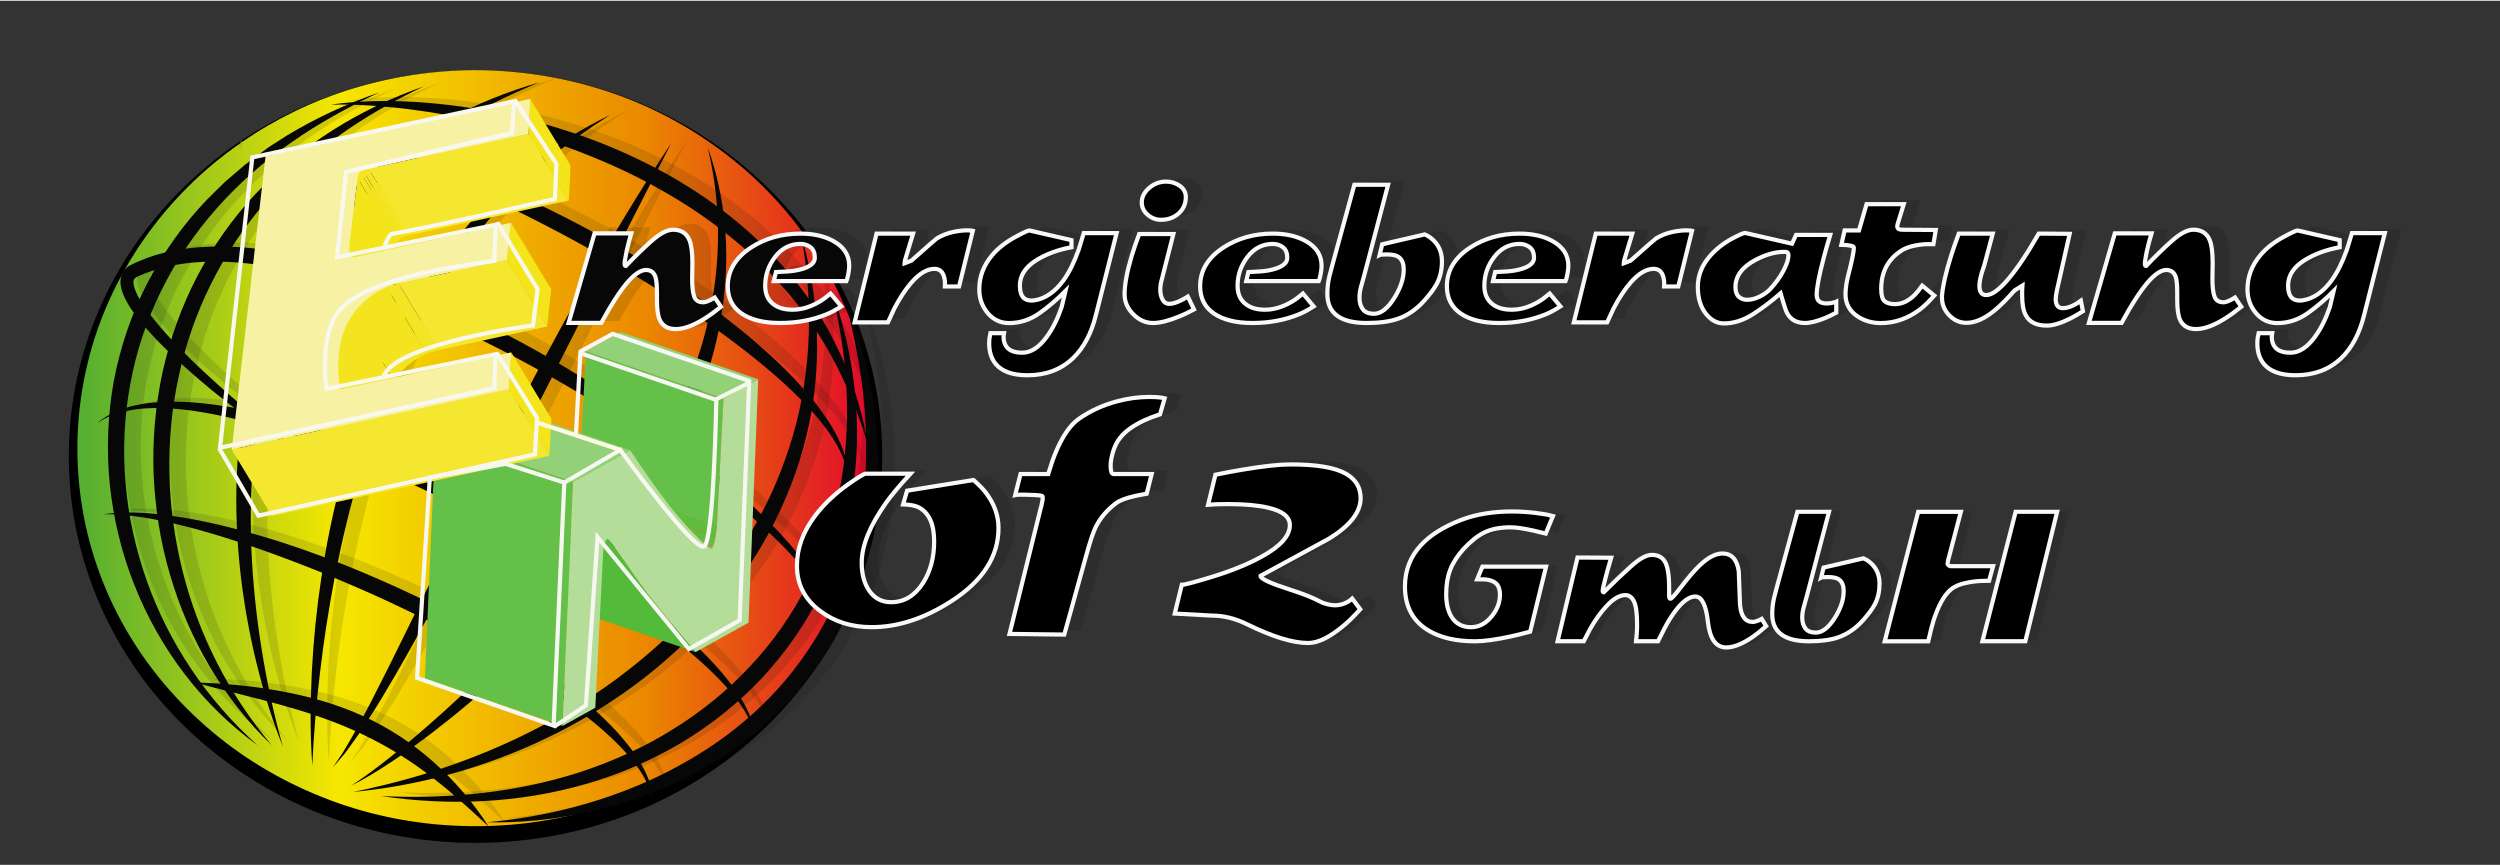 <svg version="1.2" baseProfile="tiny-ps" xmlns="http://www.w3.org/2000/svg" viewBox="0 0 596 206" width="595" height="206">
	<rect x="0" y="0" width="596" height="206" fill="#333333" stroke="none"/>
	<title>energieberatung-nofz-gmbh-svg</title>
	<defs>
		<linearGradient id="grd1" gradientUnits="userSpaceOnUse"  x1="19.846" y1="107.668" x2="209.245" y2="107.668">
			<stop offset="0" stop-color="#56af31"  />
			<stop offset="0.322" stop-color="#f6e700"  />
			<stop offset="0.707" stop-color="#eb8800"  />
			<stop offset="1" stop-color="#e1042d"  />
			<stop offset="1" stop-color="#000000"  />
		</linearGradient>
	</defs>
	<style>
		tspan { white-space:pre }
		.shp0 { fill: url(#grd1) } 
		.shp1 { fill: #000000 } 
		.shp2 { fill: #070707 } 
		.shp3 { fill: none } 
		.shp4 { opacity: 0.122;fill: none } 
		.shp5 { fill: #070707;stroke: #000000 } 
		.shp6 { fill: #6bc250 } 
		.shp7 { fill: #6fc454 } 
		.shp8 { fill: #73c558 } 
		.shp9 { fill: #77c75b } 
		.shp10 { fill: #7bc85f } 
		.shp11 { fill: #7ec963 } 
		.shp12 { fill: #82cb67 } 
		.shp13 { fill: #67c14c } 
		.shp14 { fill: #63c048 } 
		.shp15 { fill: #60be44 } 
		.shp16 { fill: #5cbd41 } 
		.shp17 { fill: #65c049 } 
		.shp18 { fill: #92d177 } 
		.shp19 { fill: #54ba39 } 
		.shp20 { fill: #64c049 } 
		.shp21 { fill: #b4dd99 } 
		.shp22 { fill: #f4e524 } 
		.shp23 { fill: #f4e41f } 
		.shp24 { fill: #f4e41a } 
		.shp25 { fill: #f5e62f } 
		.shp26 { fill: #f7f1a4 } 
		.shp27 { fill: none;stroke: #f9f8ef } 
		.shp28 { fill: none;stroke: #f7f7f2 } 
		.shp29 { fill: none;stroke: #fff9e3 } 
		.shp30 { fill: none;stroke: #f7f7f5 } 
		.shp31 { fill: #070707;stroke: #f9f9f9 } 
		.shp32 { fill: #000000;stroke: #f9f9f9 } 
	</style>
	<g id="Ebene_3">
		<g id="Layer">
			<path id="Layer" class="shp0" d="M209.33 107.67C209.33 158 166.37 198.79 113.38 198.79C60.39 198.79 17.43 157.99 17.43 107.67C17.43 77.18 33.2 50.19 57.42 33.65C57.42 34.29 57.42 34.9 57.42 35.33C57.42 34.9 57.42 34.29 57.42 33.65C73.17 22.89 92.5 16.55 113.38 16.55C166.37 16.55 209.33 57.35 209.33 107.67Z" />
			<path id="Layer" fill-rule="evenodd" class="shp1" d="M113.38 16.55C135.4 16.44 157.44 23.8 174.85 37.4C183.54 44.2 191.11 52.48 196.96 61.88C202.81 71.28 206.93 81.79 208.91 92.74C210.9 103.68 210.81 115.01 208.6 125.95C206.41 136.9 202.08 147.42 196 156.82C183.89 175.7 164.68 189.78 143.22 196.31C132.49 199.6 121.21 201.08 109.99 200.72C98.77 200.34 87.61 198.12 77.12 194.11C56.16 186.12 37.96 170.75 27.28 151.02C21.91 141.2 18.4 130.38 17.06 119.31C15.71 108.24 16.46 96.93 19.28 86.19C22.1 75.43 27 65.27 33.52 56.33C40.05 47.39 48.16 39.65 57.3 33.48L57.63 33.26L57.63 33.29C65.77 27.85 74.73 23.66 84.09 20.83C93.57 17.95 103.48 16.53 113.38 16.55ZM57.63 33.29C57.52 33.36 57.42 33.43 57.31 33.5L57.23 33.56L57.23 33.66L57.2 33.64L57.2 34.04C57.21 34.03 57.22 34.02 57.23 34.02L57.22 35.32L57.21 35.32L57.2 34.04C39.24 46.46 25.89 65.46 20.85 86.58C18.29 97.18 17.78 108.25 19.32 119.01C20.85 129.77 24.47 140.2 29.85 149.59C35.22 159 42.35 167.35 50.62 174.3C58.9 181.26 68.4 186.7 78.49 190.51C88.59 194.32 99.33 196.41 110.12 196.73C120.91 197.09 131.76 195.73 142.1 192.6C152.43 189.47 162.26 184.67 171.01 178.32C179.75 171.97 187.42 164.12 193.48 155.15C199.54 146.18 203.95 136.07 206.3 125.46C208.66 114.86 208.98 103.78 207.25 93.02C205.52 82.25 201.69 71.82 196.09 62.41C190.5 53 183.16 44.6 174.57 37.76C165.99 30.91 156.23 25.5 145.81 21.95C135.39 18.38 124.39 16.57 113.38 16.55C103.48 16.57 93.58 18.03 84.12 20.93C74.69 23.8 65.73 28.14 57.63 33.72L57.63 33.66L57.63 33.29ZM57.23 33.66L57.23 34.02C57.33 33.95 57.43 33.88 57.53 33.81L57.23 33.66L57.23 33.66ZM57.22 35.34L57.62 35.34L57.63 33.72C57.62 33.73 57.61 33.74 57.6 33.74L57.61 35.32L57.22 35.32L57.22 35.34ZM57.6 33.74L57.6 33.64L57.52 33.8C57.55 33.78 57.57 33.76 57.6 33.74Z" />
		</g>
	</g>
	<g id="Ebene_2">
		<g id="Layer">
			<path id="Layer" class="shp2" d="M145.52 27.19C139.23 31.22 133.18 35.53 127.72 40.53C126.33 41.75 125.06 43.1 123.73 44.37L121.76 46.31L119.92 48.37L118.07 50.43C117.45 51.11 116.82 51.78 116.26 52.52L112.81 56.83C108.42 62.74 104.39 68.91 100.88 75.39C97.42 81.89 94.33 88.59 91.66 95.46C88.94 102.32 86.71 109.37 84.73 116.48C82.71 123.59 81.1 130.82 79.68 138.1C78.31 145.38 77.15 152.72 76.3 160.1C75.42 167.48 74.77 174.9 74.46 182.35C73.88 174.9 74 167.4 74.34 159.93C74.73 152.45 75.48 144.99 76.6 137.57C78.82 122.73 82.54 108.08 87.94 94C90.73 87 93.91 80.15 97.58 73.55C101.36 67.02 105.58 60.72 110.38 54.89C115.18 49.05 120.64 43.79 126.46 39.04C132.37 34.37 138.81 30.44 145.52 27.19Z" />
		</g>
		<g id="Layer">
			<path id="Layer" class="shp2" d="M128.6 19.45C121.24 22.49 114.09 25.96 107.38 30.12C104.05 32.23 100.76 34.41 97.7 36.87C96.13 38.05 94.67 39.36 93.16 40.61C91.72 41.94 90.24 43.22 88.88 44.63C77.76 55.64 69.65 69.46 65.21 84.43C62.88 91.88 61.44 99.61 60.62 107.41C59.75 115.21 59.64 123.1 59.94 130.97C60.29 138.85 61.1 146.72 62.37 154.54C63.61 162.36 65.26 170.14 67.44 177.8C64.42 170.42 62.24 162.7 60.44 154.91C58.7 147.1 57.45 139.17 56.82 131.16C55.54 115.18 56.66 98.79 61.38 83.26C63.77 75.52 67.05 68.02 71.3 61.1C73.41 57.63 75.81 54.34 78.38 51.2C79.64 49.61 81.02 48.12 82.38 46.62C83.81 45.19 85.21 43.72 86.72 42.38C92.63 36.85 99.36 32.27 106.4 28.43C113.5 24.68 120.95 21.66 128.6 19.45Z" />
		</g>
		<g id="Layer">
			<path id="Layer" class="shp2" d="M101.05 20.42C93.87 23.84 86.95 27.73 80.58 32.35C74.19 36.93 68.34 42.23 63.22 48.13C52.99 59.93 45.86 74.28 42.63 89.49C40.95 97.08 40.23 104.89 40.4 112.67C40.51 120.46 41.63 128.23 43.49 135.83C47.29 151 54.52 165.38 64.81 177.52C53.28 166.52 44.95 152.12 40.48 136.65C38.2 128.91 36.97 120.87 36.62 112.79C36.33 104.7 37.04 96.58 38.73 88.65C40.49 80.74 43.21 73.03 46.95 65.83C50.71 58.65 55.38 51.94 60.92 46.06C66.42 40.14 72.72 35.03 79.5 30.74C86.29 26.48 93.54 23.02 101.05 20.42Z" />
		</g>
		<g id="Layer">
			<path id="Layer" class="shp2" d="M90.42 21.87C83.11 25.31 76.04 29.16 69.49 33.76C62.92 38.3 56.88 43.58 51.64 49.53C41.13 61.38 33.82 75.97 31.04 91.5C29.6 99.25 29.26 107.19 29.95 115.05C30.58 122.92 32.34 130.69 34.95 138.17C40.23 153.12 49.36 166.76 61.42 177.51C48.29 168.06 38.03 154.52 32.03 139.27C28.98 131.66 27.07 123.58 26.18 115.4C25.35 107.21 25.66 98.89 27.11 90.77C28.63 82.66 31.31 74.76 35.07 67.43C38.87 60.12 43.66 53.33 49.35 47.41C50.81 45.97 52.25 44.51 53.73 43.1L58.39 39.11L63.31 35.46C64.11 34.83 65 34.32 65.85 33.76L68.42 32.12C75.39 27.91 82.78 24.49 90.42 21.87Z" />
		</g>
		<g id="Layer">
			<path id="Layer" class="shp3" d="" />
		</g>
		<g id="Layer">
			<path id="Layer" class="shp3" d="" />
		</g>
		<g id="Layer">
			<path id="Layer" class="shp2" d="M168.72 34.92C171.34 42.23 172.77 49.98 173.09 57.81C173.38 65.64 172.57 73.53 170.77 81.19C168.98 88.85 166.22 96.25 162.95 103.38C159.63 110.49 155.7 117.3 151.38 123.83C146.98 130.3 142.2 136.51 137.11 142.43C131.98 148.31 126.62 153.99 120.92 159.3C115.26 164.65 109.31 169.69 103.14 174.43C100.05 176.79 96.89 179.06 93.66 181.23C90.43 183.39 87.11 185.43 83.65 187.19C85.28 186.13 86.86 185.02 88.41 183.87L90.73 182.13L93.01 180.34C96.02 177.92 99.01 175.48 101.9 172.92C107.73 167.86 113.33 162.56 118.74 157.08C124.11 151.56 129.34 145.92 134.23 139.99C139.15 134.09 143.81 127.99 148.07 121.62C152.37 115.28 156.21 108.64 159.55 101.78C162.93 94.93 165.68 87.79 167.77 80.45C169.77 73.09 170.98 65.5 171.15 57.85C171.37 50.17 170.5 42.48 168.72 34.92Z" />
		</g>
		<g id="Layer">
			<path id="Layer" class="shp2" d="M24.68 122.41C26.27 122.19 27.89 122.06 29.51 122.01C31.13 121.99 32.75 122.02 34.37 122.12C37.61 122.31 40.82 122.75 44.02 123.27C50.41 124.38 56.7 125.94 62.9 127.8C69.11 129.62 75.2 131.83 81.24 134.15C87.26 136.53 93.18 139.13 99.03 141.89C104.85 144.71 110.59 147.72 116.2 150.95C121.77 154.25 127.28 157.68 132.49 161.55C137.72 165.39 142.74 169.58 147.16 174.38C149.33 176.82 151.4 179.37 153 182.23C154.6 185.06 155.81 188.26 155.69 191.51C155.56 189.9 155.08 188.36 154.43 186.92C153.79 185.48 153 184.1 152.07 182.82C150.25 180.24 148.07 177.92 145.76 175.75C143.46 173.57 141.01 171.55 138.48 169.63C135.95 167.71 133.36 165.86 130.71 164.1C125.39 160.61 119.94 157.29 114.34 154.23C108.76 151.14 103.09 148.2 97.31 145.48C91.57 142.68 85.73 140.1 79.83 137.63C73.95 135.14 67.97 132.88 61.95 130.74C55.92 128.65 49.83 126.7 43.63 125.16C40.54 124.37 37.41 123.71 34.26 123.2C31.09 122.71 27.9 122.37 24.68 122.41Z" />
		</g>
		<g id="Layer">
			<path id="Layer" class="shp2" d="M23.23 100.66C24.68 99.4 26.39 98.44 28.18 97.69C29.98 96.93 31.89 96.52 33.8 96.15C37.64 95.52 41.56 95.49 45.43 95.71C53.18 96.27 60.79 97.87 68.22 99.96C83.11 104.14 97.36 110.19 111.15 117.04C124.88 124.02 138.2 131.86 150.62 141.02C156.83 145.59 162.81 150.51 168.26 156C170.95 158.78 173.53 161.69 175.73 164.89C176.8 166.51 177.8 168.18 178.58 169.96C179.33 171.75 179.86 173.67 179.82 175.59C179.66 173.67 178.94 171.88 178.04 170.22C177.13 168.56 176.02 167.02 174.84 165.55C172.43 162.63 169.75 159.94 166.91 157.42C161.24 152.37 155.1 147.86 148.82 143.57C142.51 139.33 136.07 135.25 129.46 131.47C122.88 127.64 116.18 124 109.36 120.62C102.58 117.16 95.66 113.97 88.66 110.99C81.67 107.98 74.55 105.31 67.33 102.94C60.1 100.63 52.75 98.65 45.24 97.65C41.49 97.15 37.7 96.95 33.94 97.24C30.2 97.57 26.41 98.47 23.23 100.66Z" />
		</g>
		<g id="Layer">
			<path id="Layer" class="shp2" d="M78.82 110.33C78.82 110.51 78.72 110.69 78.55 110.76C78.38 110.84 78.19 110.84 78.02 110.83C77.66 110.8 77.31 110.7 76.97 110.6C76.29 110.38 75.64 110.09 74.99 109.78C73.7 109.17 72.46 108.47 71.23 107.75C68.79 106.29 66.42 104.72 64.08 103.1C59.41 99.86 54.88 96.42 50.46 92.83C46.07 89.2 41.81 85.41 37.8 81.31C35.8 79.25 33.88 77.1 32.14 74.73C31.27 73.54 30.45 72.3 29.77 70.9C29.43 70.2 29.13 69.45 28.92 68.61C28.72 67.78 28.6 66.81 28.88 65.73C29.15 64.65 30 63.66 30.87 63.17L31.2 62.99L31.46 62.86L31.96 62.62C32.29 62.45 32.63 62.3 32.97 62.16C34.33 61.56 35.72 61.05 37.13 60.62C39.96 59.76 42.86 59.24 45.77 58.92C51.59 58.31 57.43 58.6 63.15 59.34C74.61 60.91 85.63 64.31 96.31 68.39C117.59 76.8 137.56 88.12 156.08 101.37C165.33 108.02 174.2 115.21 182.33 123.22C186.35 127.26 190.21 131.49 193.52 136.15C195.17 138.48 196.69 140.93 197.82 143.57C198.37 144.89 198.81 146.27 199.02 147.69C199.23 149.1 199.18 150.59 198.67 151.91C199.09 150.55 199.03 149.1 198.73 147.74C198.42 146.37 197.9 145.06 197.28 143.81C196.03 141.3 194.42 138.98 192.68 136.78C189.18 132.38 185.16 128.41 180.99 124.63C172.64 117.06 163.6 110.28 154.3 103.92C144.96 97.61 135.35 91.7 125.42 86.38C115.52 81.03 105.34 76.16 94.87 72.12C84.43 68.04 73.65 64.71 62.64 63.09C57.15 62.29 51.59 61.93 46.12 62.41C43.39 62.66 40.69 63.11 38.08 63.84C36.77 64.19 35.49 64.63 34.24 65.14C33.93 65.26 33.61 65.39 33.31 65.54L32.85 65.75L32.63 65.85L32.49 65.92C32.14 66.13 31.99 66.3 31.89 66.59C31.67 67.21 31.97 68.49 32.5 69.62C33.03 70.78 33.74 71.94 34.51 73.06C36.06 75.3 37.87 77.43 39.73 79.52C43.48 83.67 47.56 87.57 51.76 91.35C55.94 95.14 60.26 98.79 64.72 102.25C66.95 103.98 69.23 105.66 71.57 107.24C72.74 108.04 73.92 108.81 75.14 109.51C75.75 109.86 76.38 110.19 77.03 110.45C77.36 110.58 77.69 110.7 78.03 110.75C78.2 110.77 78.38 110.79 78.54 110.73C78.7 110.67 78.81 110.51 78.82 110.33Z" />
		</g>
		<g id="Layer">
			<path id="Layer" class="shp2" d="M46.43 162.53C53.17 162.69 59.88 163.33 66.54 164.53C73.19 165.73 79.84 167.51 86.11 170.34C92.39 173.12 98.22 176.93 103.33 181.46C108.44 185.99 112.86 191.21 116.5 196.88C111.57 192.27 106.65 187.8 101.37 183.89C96.09 179.97 90.45 176.67 84.49 174C78.54 171.32 72.26 169.31 65.87 167.57C59.46 165.82 52.93 164.33 46.43 162.53Z" />
		</g>
		<g id="Layer">
			<path id="Layer" class="shp2" d="M74.47 34.44C76.08 34.21 77.72 34.11 79.36 34.1C81 34.12 82.64 34.2 84.27 34.38C87.54 34.71 90.77 35.31 93.98 36.02C100.38 37.51 106.63 39.52 112.76 41.86C125.03 46.5 136.77 52.38 148.11 58.93C159.39 65.58 170.29 72.94 180.25 81.51C185.22 85.79 189.96 90.4 194.09 95.54C196.12 98.14 198.06 100.83 199.54 103.8C201.03 106.73 202.17 109.97 202.05 113.26C201.92 111.63 201.45 110.07 200.82 108.59C200.21 107.11 199.45 105.69 198.57 104.35C196.85 101.64 194.78 99.17 192.59 96.83C188.22 92.12 183.3 87.92 178.25 83.93C173.15 79.98 167.94 76.17 162.53 72.63C157.16 69.04 151.68 65.62 146.08 62.39C140.52 59.1 134.84 56.01 129.09 53.06C123.36 50.08 117.5 47.34 111.58 44.75C105.65 42.2 99.63 39.82 93.46 37.92C90.38 36.95 87.26 36.13 84.09 35.48C80.95 34.82 77.73 34.39 74.47 34.44Z" />
		</g>
		<g id="Layer">
			<path id="Layer" class="shp2" d="M78.82 24.77C82.22 24.28 85.66 24.03 89.11 23.93C92.56 23.87 96.01 23.93 99.46 24.16C106.35 24.62 113.22 25.55 119.99 26.99C126.78 28.38 133.44 30.33 139.98 32.67C146.5 35.05 152.85 37.94 158.95 41.3C165.01 44.72 170.83 48.63 176.19 53.1C181.51 57.61 186.46 62.6 190.67 68.16C199.24 79.2 204.7 92.45 206.92 105.98C203.07 92.8 196.96 80.42 188.23 70.1C183.88 64.95 179.07 60.2 173.79 56.02C168.55 51.8 162.92 48.05 157.01 44.79C151.13 41.47 144.97 38.65 138.66 36.21C132.36 33.73 125.86 31.74 119.29 30.02C112.71 28.35 106.02 27.01 99.27 26.11C95.9 25.6 92.5 25.32 89.09 25.04C85.67 24.82 82.25 24.7 78.82 24.77Z" />
		</g>
		<g id="Layer">
			<path id="Layer" class="shp3" d="" />
		</g>
		<g id="Layer">
			<path id="Layer" class="shp3" d="" />
		</g>
		<g id="Layer">
			<path id="Layer" class="shp3" d="" />
		</g>
		<g id="Layer">
			<path id="Layer" class="shp3" d="" />
		</g>
		<g id="Layer">
			<path id="Layer" class="shp2" d="M190.96 55.71C195.51 71.11 196.13 87.9 192.24 103.77C190.35 111.71 187.3 119.37 183.47 126.58C179.59 133.78 174.82 140.47 169.44 146.61C164 152.7 157.95 158.22 151.42 163.08C144.86 167.9 137.9 172.16 130.57 175.66C115.96 182.73 100.14 187.12 84.14 188.64C99.89 185.47 115.13 180.3 129.16 172.87C136.15 169.12 142.89 164.91 149.13 160.06C155.4 155.25 161.24 149.88 166.44 143.96C171.7 138.08 176.3 131.64 180.15 124.77C184.04 117.92 187.05 110.58 189.23 102.99C193.54 87.76 193.89 71.5 190.96 55.71Z" />
		</g>
		<g id="Layer">
			<path id="Layer" class="shp2" d="M198.21 68.76C203.69 84.06 205.85 100.87 203.21 117.24C201.95 125.42 199.41 133.41 195.82 140.91C192.22 148.41 187.37 155.29 181.72 161.4C176.02 167.46 169.47 172.7 162.35 176.95C155.21 181.16 147.56 184.49 139.62 186.74C123.75 191.34 106.98 192.01 90.9 189.61C107.15 190.36 123.45 188.78 138.7 183.76C146.29 181.22 153.64 177.95 160.39 173.71C167.17 169.53 173.41 164.49 178.81 158.67C189.76 147.14 197.1 132.37 200.15 116.69C201.68 108.85 202.22 100.79 201.81 92.75C201.45 84.69 200.12 76.67 198.21 68.76Z" />
		</g>
		<g id="Layer">
			<path id="Layer" class="shp2" d="M201.11 69.72C203.81 76.76 205.96 84.04 207.48 91.49C208.88 98.96 209.59 106.59 209.33 114.25C209.13 121.9 207.86 129.56 205.59 136.93C203.29 144.29 199.86 151.31 195.53 157.7C191.14 164.06 185.85 169.78 179.9 174.66C173.9 179.48 167.32 183.56 160.34 186.71C146.42 193.08 131.12 196.16 116.04 195.87C131.06 194.48 145.73 190.59 158.99 183.89C165.59 180.51 171.87 176.52 177.48 171.73C183.1 166.97 188.12 161.5 192.23 155.42C200.62 143.33 205.21 128.84 206.23 114.07C206.74 106.68 206.48 99.2 205.55 91.78C204.59 84.38 202.98 77.04 201.11 69.72Z" />
		</g>
		<g id="Layer">
			<path id="Layer" class="shp2" d="M160.02 33.95L140.76 71.68L121.61 109.43L111.92 128.26C108.62 134.51 105.38 140.78 101.98 146.98C98.6 153.19 95.15 159.37 91.5 165.44C89.69 168.48 87.77 171.47 85.82 174.42C84.82 175.89 83.75 177.31 82.72 178.75C82.22 179.48 81.61 180.14 81.04 180.81L79.31 182.82L80.8 180.63C81.29 179.9 81.81 179.19 82.23 178.41C83.11 176.88 84.04 175.39 84.88 173.84L87.38 169.19C88.22 167.64 88.98 166.05 89.79 164.49C93.02 158.23 96.08 151.87 99.21 145.55C102.28 139.19 105.45 132.89 108.55 126.55L118.06 107.62C121.3 101.34 124.54 95.06 127.86 88.82C131.21 82.6 134.55 76.37 138.03 70.22C144.97 57.9 152.2 45.74 160.02 33.95Z" />
		</g>
	</g>
	<g id="Ebene_8">
		<g id="Layer" style="opacity: 0.122">
			<path id="Layer" class="shp2" d="M149.45 26.25C143.16 30.28 137.11 34.59 131.65 39.59C130.26 40.81 128.99 42.16 127.66 43.43L125.69 45.37L123.85 47.43L122 49.49C121.38 50.17 120.75 50.84 120.19 51.58L116.74 55.89C112.35 61.8 108.32 67.97 104.81 74.45C101.35 80.95 98.26 87.65 95.59 94.52C92.87 101.38 90.64 108.43 88.66 115.54C86.64 122.65 85.03 129.88 83.61 137.16C82.24 144.44 81.08 151.78 80.23 159.16C79.35 166.54 78.7 173.96 78.39 181.41C77.81 173.96 77.93 166.46 78.27 158.99C78.66 151.51 79.41 144.05 80.53 136.63C82.74 121.79 86.47 107.14 91.87 93.06C94.66 86.06 97.84 79.21 101.51 72.61C105.29 66.08 109.51 59.78 114.31 53.95C119.11 48.11 124.57 42.85 130.39 38.1C136.3 33.42 142.74 29.5 149.45 26.25Z" />
		</g>
		<g id="Layer" style="opacity: 0.122">
			<path id="Layer" class="shp2" d="M132.54 18.51C125.18 21.55 118.03 25.02 111.32 29.18C107.99 31.29 104.7 33.47 101.64 35.93C100.07 37.11 98.61 38.42 97.1 39.67C95.66 41 94.18 42.28 92.82 43.69C81.68 54.7 73.58 68.52 69.14 83.49C66.81 90.94 65.37 98.67 64.55 106.47C63.68 114.27 63.57 122.16 63.87 130.03C64.22 137.91 65.03 145.78 66.3 153.6C67.54 161.42 69.19 169.2 71.37 176.86C68.35 169.48 66.17 161.76 64.37 153.97C62.63 146.16 61.38 138.23 60.75 130.22C59.47 114.24 60.59 97.85 65.31 82.32C67.7 74.58 70.98 67.08 75.23 60.16C77.34 56.69 79.74 53.4 82.31 50.26C83.57 48.67 84.95 47.18 86.31 45.68C87.74 44.25 89.14 42.78 90.65 41.44C96.56 35.91 103.29 31.33 110.33 27.49C117.44 23.74 124.88 20.72 132.54 18.51Z" />
		</g>
		<g id="Layer" style="opacity: 0.122">
			<path id="Layer" class="shp2" d="M104.98 19.48C97.8 22.9 90.88 26.79 84.51 31.41C78.12 35.99 72.27 41.29 67.15 47.19C56.93 58.99 49.8 73.34 46.56 88.55C44.88 96.14 44.16 103.95 44.33 111.73C44.44 119.52 45.56 127.29 47.42 134.89C51.22 150.06 58.45 164.44 68.74 176.58C57.21 165.58 48.88 151.18 44.41 135.71C42.13 127.97 40.9 119.93 40.55 111.85C40.26 103.76 40.97 95.64 42.66 87.71C44.42 79.8 47.14 72.09 50.88 64.89C54.64 57.71 59.31 51 64.85 45.12C70.35 39.2 76.65 34.09 83.43 29.8C90.22 25.54 97.47 22.08 104.98 19.48Z" />
		</g>
		<g id="Layer" style="opacity: 0.122">
			<path id="Layer" class="shp2" d="M94.35 20.93C87.04 24.37 79.97 28.22 73.42 32.82C66.85 37.36 60.81 42.64 55.57 48.59C45.06 60.45 37.75 75.04 34.97 90.57C33.53 98.32 33.19 106.26 33.88 114.12C34.51 121.99 36.27 129.76 38.88 137.24C44.16 152.19 53.29 165.83 65.35 176.58C52.22 167.13 41.96 153.59 35.96 138.34C32.91 130.73 31 122.65 30.11 114.47C29.28 106.28 29.59 97.96 31.04 89.84C32.56 81.73 35.24 73.83 39 66.5C42.8 59.19 47.59 52.4 53.28 46.48C54.74 45.04 56.18 43.58 57.66 42.17L62.32 38.18L67.24 34.53C68.04 33.9 68.93 33.39 69.78 32.83L72.35 31.19C79.32 26.97 86.71 23.55 94.35 20.93Z" />
		</g>
		<g id="Layer" style="opacity: 0.122">
			<path id="Layer" class="shp3" d="" />
		</g>
		<path id="Layer" class="shp4" d="M172.66 33.98C194.41 105.52 107.4 175.12 87.59 186.24" />
		<g id="Layer" style="opacity: 0.122">
			<path id="Layer" class="shp2" d="M28.61 121.47C30.2 121.25 31.82 121.11 33.44 121.07C35.06 121.05 36.68 121.08 38.3 121.18C41.54 121.37 44.75 121.81 47.95 122.33C54.34 123.44 60.63 125 66.83 126.86C73.04 128.68 79.13 130.89 85.17 133.21C91.19 135.59 97.11 138.19 102.96 140.95C108.78 143.77 114.52 146.78 120.13 150.01C125.7 153.31 131.21 156.74 136.42 160.61C141.65 164.45 146.67 168.64 151.09 173.44C153.26 175.88 155.33 178.43 156.93 181.29C158.53 184.12 159.74 187.32 159.62 190.57C159.49 188.96 159.01 187.42 158.36 185.98C157.72 184.54 156.93 183.16 156 181.88C154.18 179.3 152 176.98 149.69 174.81C147.39 172.63 144.94 170.61 142.41 168.69C139.88 166.77 137.29 164.92 134.64 163.16C129.32 159.67 123.87 156.35 118.27 153.29C112.69 150.2 107.02 147.26 101.24 144.54C95.5 141.74 89.66 139.16 83.76 136.69C77.88 134.2 71.9 131.94 65.88 129.8C59.85 127.71 53.76 125.76 47.56 124.22C44.47 123.43 41.34 122.77 38.19 122.26C35.02 121.76 31.83 121.42 28.61 121.47Z" />
		</g>
		<g id="Layer" style="opacity: 0.122">
			<path id="Layer" class="shp2" d="M27.16 99.72C28.61 98.46 30.32 97.5 32.11 96.75C33.91 95.99 35.82 95.58 37.73 95.21C41.57 94.58 45.49 94.55 49.36 94.77C57.11 95.33 64.72 96.93 72.15 99.02C87.04 103.2 101.29 109.25 115.08 116.1C128.81 123.08 142.13 130.92 154.55 140.08C160.76 144.65 166.74 149.57 172.19 155.06C174.88 157.84 177.46 160.75 179.66 163.95C180.73 165.57 181.73 167.24 182.51 169.02C183.26 170.81 183.79 172.73 183.75 174.65C183.59 172.73 182.87 170.94 181.97 169.28C181.06 167.62 179.95 166.08 178.77 164.61C176.36 161.69 173.68 159 170.84 156.48C165.17 151.43 159.03 146.92 152.75 142.63C146.44 138.39 140 134.31 133.39 130.53C126.81 126.7 120.11 123.06 113.29 119.68C106.51 116.22 99.59 113.03 92.59 110.05C85.6 107.04 78.48 104.37 71.26 102C64.03 99.69 56.68 97.71 49.17 96.71C45.42 96.21 41.63 96.01 37.87 96.3C34.13 96.63 30.34 97.53 27.16 99.72Z" />
		</g>
		<g id="Layer" style="opacity: 0.122">
			<path id="Layer" class="shp2" d="M82.75 109.39C82.75 109.57 82.65 109.75 82.48 109.82C82.31 109.9 82.12 109.9 81.95 109.89C81.59 109.86 81.24 109.76 80.9 109.66C80.22 109.44 79.57 109.15 78.92 108.84C77.63 108.23 76.39 107.53 75.16 106.81C72.72 105.35 70.35 103.78 68.01 102.16C63.34 98.92 58.81 95.48 54.39 91.89C50 88.26 45.74 84.47 41.73 80.37C39.73 78.31 37.81 76.16 36.07 73.79C35.2 72.6 34.38 71.36 33.7 69.96C33.36 69.26 33.06 68.51 32.85 67.67C32.65 66.84 32.53 65.87 32.81 64.79C33.08 63.71 33.93 62.72 34.8 62.23L35.13 62.05L35.39 61.92L35.89 61.68C36.22 61.51 36.56 61.36 36.9 61.22C38.26 60.62 39.65 60.11 41.06 59.68C43.89 58.82 46.79 58.3 49.7 57.98C55.52 57.37 61.36 57.66 67.08 58.4C78.54 59.97 89.56 63.37 100.24 67.45C121.52 75.86 141.49 87.18 160.01 100.43C169.26 107.08 178.13 114.27 186.26 122.28C190.28 126.32 194.14 130.55 197.45 135.21C199.1 137.54 200.62 139.99 201.75 142.63C202.3 143.95 202.74 145.33 202.95 146.75C203.16 148.16 203.11 149.65 202.6 150.97C203.02 149.61 202.96 148.16 202.66 146.8C202.35 145.43 201.83 144.12 201.21 142.87C199.96 140.36 198.35 138.04 196.61 135.84C193.11 131.44 189.09 127.47 184.92 123.69C176.57 116.12 167.53 109.34 158.23 102.98C148.89 96.67 139.28 90.76 129.35 85.44C119.45 80.09 109.27 75.22 98.8 71.18C88.36 67.1 77.58 63.77 66.57 62.15C61.08 61.35 55.52 60.99 50.05 61.47C47.32 61.72 44.62 62.17 42.01 62.9C40.7 63.25 39.42 63.69 38.17 64.2C37.86 64.32 37.54 64.45 37.24 64.6L36.78 64.81L36.56 64.91L36.42 64.98C36.07 65.19 35.92 65.36 35.82 65.65C35.6 66.27 35.9 67.55 36.43 68.68C36.96 69.84 37.67 71 38.44 72.12C39.99 74.36 41.8 76.49 43.66 78.58C47.41 82.73 51.49 86.63 55.69 90.41C59.87 94.2 64.19 97.85 68.65 101.31C70.88 103.04 73.16 104.72 75.5 106.3C76.67 107.1 77.85 107.87 79.07 108.57C79.68 108.92 80.31 109.25 80.96 109.51C81.29 109.64 81.62 109.76 81.96 109.81C82.13 109.83 82.31 109.85 82.47 109.79C82.63 109.73 82.74 109.56 82.75 109.39Z" />
		</g>
		<g id="Layer" style="opacity: 0.122">
			<path id="Layer" class="shp2" d="M50.36 161.59C57.1 161.75 63.81 162.39 70.47 163.59C77.12 164.79 83.77 166.57 90.04 169.4C96.32 172.18 102.15 175.99 107.26 180.52C112.37 185.05 116.79 190.27 120.43 195.94C115.5 191.33 110.58 186.86 105.3 182.95C100.02 179.03 94.38 175.73 88.42 173.06C82.47 170.38 76.19 168.37 69.8 166.63C63.39 164.88 56.87 163.39 50.36 161.59Z" />
		</g>
		<g id="Layer" style="opacity: 0.122">
			<path id="Layer" class="shp2" d="M78.4 33.5C80.01 33.27 81.65 33.17 83.29 33.16C84.93 33.18 86.57 33.26 88.2 33.44C91.47 33.77 94.7 34.37 97.91 35.08C104.31 36.57 110.56 38.58 116.69 40.92C128.96 45.56 140.7 51.44 152.04 57.99C163.32 64.64 174.22 72 184.18 80.57C189.15 84.85 193.89 89.46 198.02 94.6C200.05 97.2 201.99 99.89 203.47 102.86C204.96 105.79 206.1 109.03 205.98 112.32C205.85 110.69 205.38 109.13 204.75 107.65C204.14 106.17 203.38 104.75 202.5 103.41C200.78 100.7 198.71 98.23 196.52 95.89C192.15 91.18 187.23 86.98 182.18 82.99C177.08 79.04 171.87 75.23 166.46 71.69C161.09 68.1 155.61 64.68 150.01 61.45C144.45 58.16 138.77 55.07 133.02 52.12C127.29 49.14 121.43 46.4 115.51 43.81C109.58 41.26 103.56 38.88 97.39 36.98C94.31 36.01 91.19 35.19 88.02 34.54C84.88 33.88 81.66 33.45 78.4 33.5Z" />
		</g>
		<g id="Layer" style="opacity: 0.122">
			<path id="Layer" class="shp2" d="M82.75 23.83C86.15 23.34 89.59 23.09 93.04 22.99C96.49 22.94 99.94 22.99 103.39 23.22C110.28 23.68 117.15 24.61 123.92 26.05C130.71 27.44 137.37 29.39 143.91 31.73C150.43 34.11 156.78 37 162.88 40.36C168.94 43.78 174.76 47.69 180.12 52.16C185.44 56.67 190.39 61.66 194.6 67.22C203.17 78.26 208.63 91.51 210.85 105.04C207 91.86 200.89 79.48 192.16 69.16C187.81 64.01 183 59.26 177.72 55.08C172.48 50.86 166.85 47.11 160.94 43.85C155.06 40.53 148.9 37.71 142.59 35.27C136.29 32.79 129.79 30.8 123.22 29.08C116.64 27.41 109.95 26.07 103.2 25.17C99.83 24.66 96.43 24.38 93.02 24.1C89.61 23.88 86.19 23.76 82.75 23.83Z" />
		</g>
		<g id="Layer" style="opacity: 0.122">
			<path id="Layer" class="shp3" d="" />
		</g>
		<g id="Layer" style="opacity: 0.122">
			<path id="Layer" class="shp3" d="" />
		</g>
		<g id="Layer" style="opacity: 0.122">
			<path id="Layer" class="shp3" d="" />
		</g>
		<g id="Layer" style="opacity: 0.122">
			<path id="Layer" class="shp3" d="" />
		</g>
		<g id="Layer" style="opacity: 0.122">
			<path id="Layer" class="shp2" d="M194.89 54.76C199.44 70.16 200.06 86.95 196.17 102.82C194.28 110.76 191.23 118.42 187.4 125.63C183.52 132.83 178.75 139.52 173.37 145.66C167.93 151.75 161.88 157.27 155.35 162.13C148.79 166.95 141.83 171.21 134.5 174.71C119.89 181.78 104.07 186.17 88.07 187.69C103.82 184.52 119.06 179.35 133.09 171.92C140.08 168.17 146.82 163.96 153.06 159.11C159.33 154.3 165.17 148.93 170.37 143.01C175.63 137.13 180.23 130.69 184.08 123.82C187.97 116.97 190.98 109.63 193.16 102.04C197.47 86.82 197.82 70.55 194.89 54.76Z" />
		</g>
		<g id="Layer" style="opacity: 0.122">
			<path id="Layer" class="shp2" d="M202.14 67.82C207.62 83.12 209.78 99.93 207.14 116.3C205.88 124.48 203.34 132.47 199.75 139.97C196.15 147.47 191.3 154.35 185.65 160.46C179.95 166.52 173.4 171.76 166.28 176.01C159.14 180.22 151.49 183.55 143.55 185.8C127.68 190.4 110.91 191.07 94.83 188.67C111.08 189.42 127.38 187.84 142.63 182.82C150.22 180.28 157.57 177.01 164.32 172.77C171.1 168.59 177.34 163.55 182.74 157.73C193.69 146.2 201.03 131.43 204.08 115.75C205.61 107.91 206.15 99.85 205.74 91.81C205.38 83.75 204.05 75.73 202.14 67.82Z" />
		</g>
		<g id="Layer" style="opacity: 0.122">
			<path id="Layer" class="shp2" d="M205.04 68.78C207.74 75.82 209.89 83.1 211.41 90.55C212.81 98.02 213.52 105.65 213.26 113.31C213.06 120.96 211.79 128.62 209.52 135.99C207.22 143.35 203.79 150.37 199.46 156.76C195.07 163.12 189.78 168.84 183.83 173.72C177.83 178.54 171.25 182.62 164.27 185.77C150.35 192.14 135.05 195.22 119.97 194.93C134.99 193.54 149.66 189.65 162.92 182.95C169.52 179.57 175.8 175.58 181.41 170.79C187.03 166.03 192.05 160.56 196.16 154.48C204.55 142.39 209.14 127.9 210.16 113.13C210.67 105.74 210.41 98.26 209.48 90.84C208.53 83.44 206.91 76.1 205.04 68.78Z" />
		</g>
		<g id="Layer" style="opacity: 0.122">
			<path id="Layer" class="shp2" d="M163.96 33.01L144.7 70.75L125.55 108.5L115.86 127.33C112.56 133.58 109.32 139.85 105.92 146.05C102.54 152.26 99.09 158.44 95.44 164.51C93.63 167.55 91.71 170.54 89.76 173.49C88.76 174.96 87.69 176.38 86.66 177.82C86.16 178.55 85.55 179.21 84.98 179.88L83.25 181.89L84.74 179.7C85.23 178.97 85.75 178.26 86.17 177.48C87.05 175.95 87.98 174.46 88.82 172.91L91.32 168.26C92.16 166.71 92.92 165.12 93.73 163.56C96.96 157.3 100.02 150.94 103.15 144.62C106.22 138.26 109.39 131.96 112.49 125.62L122 106.69C125.24 100.41 128.48 94.13 131.8 87.89C135.15 81.67 138.49 75.44 141.97 69.29C148.9 56.96 156.13 44.8 163.96 33.01Z" />
		</g>
		<g id="Layer" style="opacity: 0.122">
			<path id="Layer" class="shp5" d="M145.67 54.52L154.43 54.52C154.19 55.31 154 55.96 153.87 56.47C153.46 57.97 153.14 59.49 152.9 61.03C152.87 61.2 152.85 61.34 152.85 61.44C152.85 61.61 152.85 61.73 152.85 61.8C152.85 62.14 152.93 62.31 153.11 62.31C155.26 60.06 157.28 58.09 159.16 56.42C161.21 54.58 162.95 53.65 164.39 53.65C166.3 53.65 167.6 54.47 168.28 56.11C168.76 57.24 169 59.08 169 61.64C169 62.25 168.99 62.87 168.97 63.48C168.95 64.09 168.94 64.71 168.94 65.32C168.94 67.23 169.1 68.65 169.43 69.57C169.75 70.49 170.48 70.95 171.61 70.95C172.09 70.95 172.79 70.69 173.71 70.18C173.85 70.11 174.05 69.99 174.32 69.82L175.81 72.02C174.31 73.22 173.09 74.1 172.17 74.68C169.37 76.46 166.99 77.34 165.05 77.34C163.17 77.34 161.89 76.61 161.21 75.14C160.77 74.18 160.54 72.58 160.54 70.32C160.54 69.57 160.54 69.02 160.54 68.68C160.54 66.84 160.42 65.57 160.18 64.89C159.8 63.8 159.05 63.25 157.93 63.25C156.63 63.25 155.08 64.33 153.27 66.48C152.07 67.91 150.69 69.95 149.12 72.58C148.51 73.67 147.89 74.77 147.28 75.86L139.49 75.86L145.67 54.52Z" />
			<path id="Layer" class="shp5" d="M188.41 65.9L188.92 63.75C190.97 63.68 192.51 63.56 193.53 63.39C196.64 62.84 198.19 61.82 198.19 60.32C198.19 59.19 197.85 58.36 197.17 57.83C196.49 57.3 195.68 57.04 194.76 57.04C192.33 57.04 190.33 58.06 188.74 60.11C187.15 62.16 186.36 64.47 186.36 67.03C186.36 68.98 187.03 70.45 188.36 71.44C189.49 72.29 190.99 72.72 192.87 72.72C194.99 72.72 197.12 72.09 199.28 70.82C200 70.41 200.89 69.76 201.95 68.87L204.51 71.94C203.11 72.83 201.88 73.48 200.82 73.89C197.51 75.22 193.87 75.89 189.9 75.89C186.01 75.89 182.96 75.14 180.75 73.64C178.55 72.14 177.44 69.97 177.44 67.13C177.44 63.41 179.28 60.33 182.97 57.91C186.39 55.69 190.31 54.58 194.76 54.58C197.83 54.58 200.43 55.16 202.55 56.32C205.11 57.72 206.39 59.69 206.39 62.21C206.39 63 206.25 63.95 205.98 65.08C205.95 65.29 205.86 65.56 205.72 65.9L188.41 65.9L188.41 65.9Z" />
			<path id="Layer" class="shp1" d="M235.86 53.91L232.58 67.18L229.2 67.18C229.23 66.63 229.23 66.21 229.2 65.9C228.99 63.95 228.18 62.98 226.74 62.98C224.96 62.98 223.12 64.07 221.21 66.26C219.81 67.87 218.46 69.92 217.16 72.41C216.65 73.54 216.14 74.65 215.62 75.74L207.68 75.74L212.91 54.58L221.62 54.58L219.72 60.83C219.62 61.21 219.57 61.48 219.57 61.65C220.12 61.44 220.66 61.24 221.21 61.03C225.14 57.55 227.17 55.77 227.31 55.7C228.54 54.98 229.8 54.49 231.08 54.21C232.36 53.94 233.5 53.8 234.49 53.8C234.83 53.8 235.17 53.82 235.51 53.85C235.6 53.86 235.72 53.87 235.86 53.91Z" />
			<path id="Layer" class="shp1" d="M248.87 88.34C245.35 88.34 242.84 87.45 241.34 85.68C240.28 84.42 239.75 82.78 239.75 80.76C239.75 80.18 239.78 79.7 239.85 79.32C239.92 78.94 239.99 78.6 240.05 78.3L243.28 78.3C243.21 78.68 243.18 78.97 243.18 79.17C243.18 80.16 243.42 80.96 243.9 81.58C244.62 82.5 245.86 82.96 247.64 82.96C249.69 82.96 251.64 81.7 253.48 79.17C254.88 77.26 256.06 74.9 257.02 72.1C257.33 70.84 257.63 69.56 257.94 68.26C255.96 70.24 253.94 71.97 251.89 73.44C249.6 75.08 247.14 75.9 244.51 75.9C242.46 75.9 240.76 75.11 239.41 73.52C238.06 71.93 237.39 70.04 237.39 67.86C237.39 64.85 238.41 62.14 240.46 59.71C241.86 58.04 243.77 56.55 246.2 55.25C247.98 54.29 249.02 53.82 249.33 53.82L259.37 56.13L259.37 57.82C256.19 58.4 253.41 59.43 251.02 60.89C248.39 62.53 247.07 64.55 247.07 66.94C247.07 68.34 247.38 69.33 247.99 69.91C248.43 70.32 249.05 70.53 249.83 70.53C250.17 70.53 250.41 70.51 250.55 70.48C253.11 70.07 255.4 68.5 257.42 65.77C258.79 63.89 260.02 61.41 261.11 58.34C261.49 57.04 261.88 55.74 262.29 54.45L270.13 54.45L265.21 73.92C264.12 78.36 262.29 81.81 259.73 84.27C256.9 86.98 253.28 88.34 248.87 88.34Z" />
			<path id="Layer" class="shp1" d="M275.52 54.68L283.67 54.68L280.7 66.36C280.6 66.84 280.55 67.35 280.55 67.9C280.55 68.82 280.73 69.63 281.09 70.31C281.45 70.99 281.99 71.33 282.7 71.33C283.45 71.33 284.41 71.04 285.57 70.46C285.95 70.29 286.46 70 287.11 69.59L288.6 72.66C287.23 73.38 286.12 73.91 285.27 74.25C282.64 75.34 280.5 75.89 278.86 75.89C277.08 75.89 275.5 75.2 274.12 73.81C272.74 72.43 272.04 70.85 272.04 69.07C272.04 66.71 272.62 63.6 273.78 59.74C274.15 58.49 274.73 56.8 275.52 54.68ZM276.13 47.14C276.13 45.84 276.72 44.69 277.9 43.68C279.08 42.67 280.42 42.17 281.92 42.17C283.15 42.17 284.24 42.51 285.2 43.19C286.16 43.87 286.63 44.76 286.63 45.85C286.63 47.42 286.07 48.72 284.94 49.74C283.81 50.76 282.4 51.28 280.69 51.28C279.53 51.28 278.48 50.88 277.54 50.08C276.6 49.29 276.13 48.31 276.13 47.14Z" />
			<path id="Layer" class="shp1" d="M301.04 65.9L301.55 63.75C303.6 63.68 305.14 63.56 306.16 63.39C309.27 62.84 310.82 61.82 310.82 60.32C310.82 59.19 310.48 58.36 309.79 57.83C309.11 57.3 308.3 57.04 307.38 57.04C304.95 57.04 302.95 58.06 301.36 60.11C299.77 62.16 298.98 64.47 298.98 67.03C298.98 68.98 299.65 70.45 300.98 71.44C302.11 72.29 303.61 72.72 305.49 72.72C307.61 72.72 309.74 72.09 311.9 70.82C312.62 70.41 313.51 69.76 314.56 68.87L317.12 71.94C315.72 72.83 314.49 73.48 313.43 73.89C310.12 75.22 306.48 75.89 302.51 75.89C298.62 75.89 295.57 75.14 293.36 73.64C291.16 72.14 290.05 69.97 290.05 67.13C290.05 63.41 291.89 60.33 295.58 57.91C299 55.69 302.92 54.58 307.37 54.58C310.44 54.58 313.04 55.16 315.16 56.32C317.72 57.72 319 59.69 319 62.21C319 63 318.86 63.95 318.59 65.08C318.55 65.29 318.47 65.56 318.33 65.9L301.04 65.9L301.04 65.9Z" />
			<path id="Layer" class="shp1" d="M326.81 42.94L334.85 42.94L329.11 64.72C328.77 65.92 328.53 66.77 328.39 67.28C328.15 68.17 328.03 69.02 328.03 69.84C328.03 70.97 328.29 71.89 328.82 72.61C329.35 73.33 330.25 73.69 331.51 73.69C333.12 73.69 334.7 72.48 336.25 70.05C337.8 67.62 338.58 65.32 338.58 63.13C338.58 61.83 338.24 60.89 337.55 60.31C337.24 60.04 336.83 59.84 336.32 59.72C335.81 59.6 335.23 59.54 334.58 59.54C333.9 59.54 333.42 59.56 333.14 59.59C333.07 59.59 332.97 59.62 332.83 59.69L333.44 57.13L343.59 54.77C344.14 55.01 344.56 55.25 344.87 55.49C346.75 56.89 347.69 58.79 347.69 61.18C347.69 63.13 347.31 64.85 346.56 66.36C345.95 67.56 344.87 69.01 343.33 70.72C341.52 72.7 339.49 74.09 337.23 74.87C335.28 75.55 332.79 75.89 329.75 75.89C323.5 75.89 320.37 73.58 320.37 68.97C320.37 67.57 320.52 66.2 320.83 64.87C320.9 64.63 321.12 63.78 321.5 62.31L326.81 42.94Z" />
			<path id="Layer" class="shp1" d="M359.86 65.9L360.37 63.75C362.42 63.68 363.96 63.56 364.98 63.39C368.09 62.84 369.64 61.82 369.64 60.32C369.64 59.19 369.3 58.36 368.61 57.83C367.93 57.3 367.12 57.04 366.2 57.04C363.77 57.04 361.77 58.06 360.18 60.11C358.59 62.16 357.8 64.47 357.8 67.03C357.8 68.98 358.47 70.45 359.8 71.44C360.93 72.29 362.43 72.72 364.31 72.72C366.43 72.72 368.56 72.09 370.72 70.82C371.44 70.41 372.33 69.76 373.38 68.87L375.94 71.94C374.54 72.83 373.31 73.48 372.25 73.89C368.94 75.22 365.3 75.89 361.33 75.89C357.44 75.89 354.39 75.14 352.18 73.64C349.98 72.14 348.87 69.97 348.87 67.13C348.87 63.41 350.71 60.33 354.4 57.91C357.82 55.69 361.74 54.58 366.19 54.58C369.26 54.58 371.86 55.16 373.98 56.32C376.54 57.72 377.82 59.69 377.82 62.21C377.82 63 377.68 63.95 377.41 65.08C377.37 65.29 377.29 65.56 377.15 65.9L359.86 65.9L359.86 65.9Z" />
			<path id="Layer" class="shp1" d="M407.31 53.91L404.03 67.18L400.65 67.18C400.68 66.63 400.68 66.21 400.65 65.9C400.45 63.95 399.63 62.98 398.19 62.98C396.41 62.98 394.57 64.07 392.66 66.26C391.26 67.87 389.91 69.92 388.61 72.41C388.1 73.54 387.59 74.65 387.07 75.74L379.13 75.74L384.36 54.58L393.07 54.58L391.17 60.83C391.07 61.21 391.02 61.48 391.02 61.65C391.57 61.44 392.11 61.24 392.66 61.03C396.59 57.55 398.62 55.77 398.76 55.7C399.99 54.98 401.25 54.49 402.53 54.21C403.81 53.94 404.95 53.8 405.94 53.8C406.28 53.8 406.62 53.82 406.97 53.85C407.06 53.86 407.18 53.87 407.31 53.91Z" />
			<path id="Layer" fill-rule="evenodd" class="shp1" d="M419.97 54.42L431.14 56.98L432.11 54.88L440.26 54.88C439.54 57.27 439.01 59.13 438.67 60.47C437.58 64.64 437.03 67.52 437.03 69.13C437.03 69.92 437.24 70.46 437.67 70.77C438.1 71.08 438.67 71.23 439.39 71.23C439.97 71.23 440.59 71.15 441.23 70.97C441.33 70.97 441.49 70.92 441.69 70.82L441.69 73.43C440.63 73.98 439.78 74.39 439.13 74.66C437.15 75.48 435.51 75.89 434.21 75.89C431.78 75.89 430.21 74.71 429.5 72.35C429.12 71.19 428.77 70.01 428.42 68.81C426.27 70.69 424.13 72.31 422.01 73.68C419.65 75.22 417.28 75.99 414.89 75.99C413.32 75.99 411.93 75.27 410.74 73.84C409.37 72.2 408.69 70.01 408.69 67.28C408.69 64.58 409.66 62.12 411.61 59.9C413.08 58.23 414.87 56.83 416.99 55.7C418.6 54.85 419.59 54.42 419.97 54.42ZM417.66 67.33C417.66 68.35 417.92 69.12 418.45 69.61C418.98 70.11 419.66 70.35 420.47 70.35C421.39 70.35 422.38 70.09 423.44 69.58C424.5 69.07 425.37 68.44 426.05 67.68C427.31 66.31 428.34 64.88 429.12 63.38C429.91 61.88 430.3 60.66 430.3 59.74C430.3 59.5 430.23 59.28 430.09 59.07C429.99 58.97 429.71 58.92 429.27 58.92C427.12 58.92 424.83 59.57 422.4 60.87C419.25 62.55 417.66 64.7 417.66 67.33Z" />
			<path id="Layer" class="shp1" d="M448.92 47.55L457.79 47.55L456.3 52.37C456.13 52.99 456.27 53.38 456.71 53.55C456.88 53.62 457.33 53.65 458.04 53.65L465.42 53.7L464.86 57.08C464.14 57.08 463.56 57.08 463.12 57.08C460.52 57.25 458.56 57.76 457.23 58.62C455.59 59.68 454.38 60.97 453.59 62.49C452.8 64.01 452.41 65.76 452.41 67.74C452.41 69.24 452.68 70.23 453.23 70.69C453.78 71.15 454.61 71.38 455.74 71.38C457.35 71.38 458.9 70.65 460.4 69.18C460.88 68.7 461.48 67.97 462.19 66.98L465.06 69.34C463.76 70.81 462.63 71.9 461.68 72.62C458.78 74.81 455.65 75.9 452.3 75.9C450.28 75.9 448.47 75.39 446.87 74.36C444.89 73.1 443.9 71.32 443.9 69.03C443.9 67.73 444.11 66.28 444.51 64.67C445.43 61.08 445.89 58.85 445.89 57.96C445.92 57.72 445.63 57.54 444.99 57.42C444.36 57.3 443.67 57.24 442.91 57.24L443.68 53.81L447.11 53.81L448.92 47.55Z" />
			<path id="Layer" class="shp1" d="M470.91 54.57L479.01 54.57L477.01 62.05C476.77 62.73 476.55 63.42 476.34 64.1C476 65.3 475.83 66.29 475.83 67.07C475.83 67.72 475.96 68.24 476.21 68.63C476.47 69.02 476.88 69.22 477.47 69.22C478.8 69.22 480.55 67.96 482.7 65.43C484.24 63.62 485.91 61.26 487.72 58.36C488.47 57.1 489.22 55.83 489.97 54.57L497.35 54.62L494.84 65.74C494.67 66.49 494.49 67.29 494.3 68.15C494.11 69 494.02 69.69 494.02 70.2C494.02 70.88 494.16 71.41 494.43 71.79C494.7 72.17 495.16 72.35 495.81 72.35C496.73 72.35 497.84 71.96 499.14 71.17C499.35 71.03 499.64 70.83 500.01 70.56L500.52 73.07C499.32 73.82 498.35 74.39 497.6 74.76C495.28 75.92 493.38 76.5 491.91 76.5C489.48 76.5 487.83 75.71 486.94 74.14C486.32 73.05 486.02 71.44 486.02 69.32C486.02 68.91 486.02 68.51 486.02 68.12C486.02 67.73 486.04 67.34 486.07 66.97C485.45 67.35 484.84 67.72 484.23 68.1C482.28 70.29 480.68 71.89 479.41 72.92C477.02 74.87 474.8 75.84 472.75 75.84C471.18 75.84 469.81 75.24 468.65 74.05C467.49 72.85 466.91 71.45 466.91 69.85C466.91 69.61 466.91 69.44 466.91 69.34C467.11 66.98 467.83 63.84 469.06 59.91C469.47 58.57 470.09 56.8 470.91 54.57Z" />
			<path id="Layer" class="shp1" d="M508.11 54.52L516.87 54.52C516.63 55.31 516.44 55.96 516.31 56.47C515.9 57.97 515.57 59.49 515.34 61.03C515.31 61.2 515.29 61.34 515.29 61.44C515.29 61.61 515.29 61.73 515.29 61.8C515.29 62.14 515.37 62.31 515.55 62.31C517.7 60.06 519.72 58.09 521.6 56.42C523.65 54.58 525.39 53.65 526.83 53.65C528.74 53.65 530.04 54.47 530.72 56.11C531.2 57.24 531.44 59.08 531.44 61.64C531.44 62.25 531.43 62.87 531.41 63.48C531.39 64.09 531.38 64.71 531.38 65.32C531.38 67.23 531.54 68.65 531.87 69.57C532.19 70.49 532.92 70.95 534.05 70.95C534.53 70.95 535.23 70.69 536.15 70.18C536.29 70.11 536.49 69.99 536.77 69.82L538.26 72.02C536.76 73.22 535.54 74.1 534.62 74.68C531.82 76.46 529.44 77.34 527.5 77.34C525.62 77.34 524.34 76.61 523.66 75.14C523.22 74.18 522.99 72.58 522.99 70.32C522.99 69.57 522.99 69.02 522.99 68.68C522.99 66.84 522.87 65.57 522.63 64.89C522.25 63.8 521.5 63.25 520.38 63.25C519.08 63.25 517.53 64.33 515.72 66.48C514.52 67.91 513.14 69.95 511.57 72.58C510.95 73.67 510.34 74.77 509.73 75.86L501.94 75.86L508.11 54.52Z" />
			<path id="Layer" class="shp1" d="M551.2 88.34C547.68 88.34 545.17 87.45 543.67 85.68C542.61 84.42 542.08 82.78 542.08 80.76C542.08 80.18 542.11 79.7 542.18 79.32C542.25 78.94 542.32 78.6 542.39 78.3L545.62 78.3C545.55 78.68 545.52 78.97 545.52 79.17C545.52 80.16 545.76 80.96 546.24 81.58C546.96 82.5 548.2 82.96 549.98 82.96C552.03 82.96 553.98 81.7 555.82 79.17C557.22 77.26 558.4 74.9 559.36 72.1C559.67 70.84 559.98 69.56 560.28 68.26C558.3 70.24 556.28 71.97 554.23 73.44C551.94 75.08 549.48 75.9 546.85 75.9C544.8 75.9 543.1 75.11 541.75 73.52C540.4 71.93 539.73 70.04 539.73 67.86C539.73 64.85 540.75 62.14 542.8 59.71C544.2 58.04 546.11 56.55 548.54 55.25C550.32 54.29 551.36 53.82 551.67 53.82L561.71 56.13L561.71 57.82C558.53 58.4 555.75 59.43 553.36 60.89C550.73 62.53 549.41 64.55 549.41 66.94C549.41 68.34 549.72 69.33 550.33 69.91C550.77 70.32 551.39 70.53 552.17 70.53C552.51 70.53 552.75 70.51 552.89 70.48C555.45 70.07 557.74 68.5 559.76 65.77C561.13 63.89 562.36 61.41 563.45 58.34C563.83 57.04 564.22 55.74 564.63 54.45L572.47 54.45L567.55 73.92C566.46 78.36 564.63 81.81 562.07 84.27C559.23 86.98 555.61 88.34 551.2 88.34Z" />
		</g>
		<g id="Layer" style="opacity: 0.122">
			<path id="Layer" class="shp1" d="M210.32 111.82L220.98 111.82C218.38 114.63 216.45 116.94 215.17 118.74C211.3 124.2 209.36 128.98 209.36 133.06C209.36 135.82 209.98 138.07 211.23 139.82C212.48 141.57 214.19 142.45 216.36 142.45C219.49 142.45 222.03 140.91 224 137.84C225.75 135.08 226.63 131.79 226.63 127.97C226.63 123.83 225.41 121.13 222.97 119.85C222.17 119.43 220.93 119.19 219.23 119.13L220.18 115.87L236.01 113.32C237.34 114.49 238.32 115.5 238.95 116.34C240.97 118.99 241.97 121.8 241.97 124.77C241.97 131.56 238.23 137.37 230.75 142.19C224.33 146.33 217.99 148.4 211.74 148.4C206.91 148.4 202.8 147.1 199.41 144.5C195.75 141.74 193.92 138.16 193.92 133.76C193.92 129.68 195.32 125.75 198.14 121.99C200.21 119.23 202.83 116.71 206.02 114.43C208.46 112.7 209.89 111.82 210.32 111.82Z" />
			<path id="Layer" class="shp1" d="M257.66 150.17L244.61 150.01L252.09 119.86C252.2 119.6 252.25 119.38 252.25 119.22C252.51 118.16 252.59 117.5 252.49 117.23C252.44 117.07 251.84 116.97 250.7 116.91C249.56 116.86 248.86 116.83 248.59 116.83C247.85 116.83 247.28 116.83 246.88 116.83C246.48 116.83 246.18 116.86 245.96 116.91L247.23 111.9L253.83 111.9C254.52 109.62 255.13 107.87 255.66 106.65C257.25 102.88 259.03 100.29 260.99 98.85C263.75 96.89 266.85 95.46 270.3 94.55C272.9 93.86 275.42 93.52 277.86 93.52C278.82 93.52 279.57 93.55 280.13 93.6C280.69 93.65 281.18 93.73 281.6 93.84L280.49 97.66C278.9 98.19 277.65 98.67 276.75 99.09C274.04 100.36 272.11 101.77 270.94 103.31C270.25 104.16 269.71 105.23 269.31 106.53C268.91 107.83 268.71 108.96 268.71 109.91C268.71 111.24 268.95 111.9 269.43 111.9L278.5 111.9L277.31 116.59C276.09 116.8 275.14 116.99 274.45 117.15C272.33 117.63 270.82 118.21 269.92 118.9C267.85 120.49 266.29 122.32 265.23 124.39C264.59 125.66 263.82 127.94 262.92 131.23L257.66 150.17Z" />
			<path id="Layer" class="shp1" d="M283.99 145.16L285.66 138.32C286.24 138.32 288.47 137.74 292.34 136.57C297.27 135.09 301.41 133.41 304.75 131.56C309.21 129.12 311.43 126.63 311.43 124.08C311.43 122.12 309.73 120.74 306.34 119.94C303.9 119.36 300.72 119.06 296.79 119.06C295.62 119.06 294.65 119.07 293.89 119.1C293.12 119.13 292.47 119.17 291.94 119.22L293.69 112.06C296.34 111.53 298.46 111.13 300.05 110.87C305.09 110.02 308.93 109.6 311.59 109.6C317.8 109.6 322.2 110.34 324.8 111.83C327.13 113.16 328.3 115.09 328.3 117.64C328.3 120.98 325.81 124.19 320.82 127.27C315.36 130.24 309.89 133.21 304.43 136.18C304.43 136.87 306.84 137.98 311.67 139.52C314.64 140.48 316.92 141.38 318.51 142.23C319.09 142.55 319.73 142.79 320.42 142.95C321.11 143.11 321.69 143.19 322.17 143.19C323.23 143.19 324.24 142.93 325.19 142.39C325.51 142.23 325.88 141.97 326.3 141.59L328.21 144.14C326.57 145.94 325.21 147.27 324.15 148.12C320.91 150.82 318.13 152.18 315.8 152.18C312.14 152.18 307.29 150.69 301.24 147.72C298.43 146.34 295.67 145.65 292.97 145.65L283.99 145.16Z" />
		</g>
	</g>
	<g id="Ebene_9">
	</g>
	<g id="name">
		<g id="Layer">
			<g id="Layer">
				<g id="Layer">
					<g id="Layer">
						<g id="Layer">
							<path id="Layer" class="shp6" d="M169.37 130.54L169.38 130.55L136.57 119.26L136.56 119.26L169.37 130.54" />
							<path id="Layer" class="shp7" d="M169.38 130.55L136.57 119.26C136.6 119.27 136.62 119.28 136.65 119.28L169.46 130.57C169.43 130.56 169.4 130.56 169.38 130.55Z" />
							<path id="Layer" class="shp8" d="M169.45 130.57L136.64 119.28C136.66 119.28 136.68 119.29 136.7 119.29L169.51 130.58C169.49 130.58 169.47 130.57 169.45 130.57Z" />
							<path id="Layer" class="shp9" d="M169.51 130.58L136.7 119.29C136.71 119.29 136.73 119.29 136.74 119.29L169.55 130.57C169.54 130.58 169.53 130.58 169.51 130.58Z" />
							<path id="Layer" class="shp10" d="M169.56 130.58L136.75 119.3C136.76 119.3 136.78 119.3 136.79 119.3L169.6 130.58C169.58 130.58 169.57 130.58 169.56 130.58Z" />
							<path id="Layer" class="shp11" d="M169.6 130.58L136.79 119.3C136.81 119.3 136.82 119.29 136.83 119.29L169.64 130.58C169.63 130.57 169.61 130.57 169.6 130.58Z" />
							<path id="Layer" class="shp12" d="M169.64 130.56L136.83 119.27C136.84 119.27 136.84 119.26 136.85 119.26C136.88 119.24 136.92 119.22 136.95 119.18L169.76 130.46C169.73 130.49 169.69 130.52 169.66 130.54C169.65 130.56 169.65 130.56 169.64 130.56Z" />
							<path id="Layer" class="shp11" d="M169.76 130.48L136.95 119.2C136.97 119.18 136.99 119.16 137.01 119.13L169.82 130.42C169.8 130.44 169.78 130.46 169.76 130.48Z" />
							<path id="Layer" class="shp10" d="M169.82 130.41L137.01 119.12C137.03 119.1 137.04 119.08 137.06 119.05L169.87 130.34C169.85 130.37 169.84 130.39 169.82 130.41Z" />
							<path id="Layer" class="shp9" d="M169.87 130.34L137.06 119.05C137.08 119.02 137.09 119 137.11 118.97L169.92 130.26C169.91 130.29 169.89 130.32 169.87 130.34Z" />
							<path id="Layer" class="shp8" d="M169.92 130.26L137.11 118.97C137.13 118.94 137.15 118.9 137.16 118.87L169.97 130.16C169.96 130.19 169.94 130.23 169.92 130.26Z" />
							<path id="Layer" class="shp7" d="M169.98 130.16L137.17 118.87C137.19 118.83 137.21 118.78 137.23 118.73L170.04 130.01C170.02 130.07 170 130.12 169.98 130.16Z" />
							<path id="Layer" class="shp6" d="M170.04 130.02L137.23 118.74C137.25 118.68 137.28 118.62 137.3 118.55L170.11 129.83C170.09 129.9 170.06 129.97 170.04 130.02Z" />
							<path id="Layer" class="shp13" d="M170.11 129.84L137.3 118.56C137.33 118.47 137.36 118.37 137.39 118.27L170.2 129.56C170.18 129.65 170.14 129.75 170.11 129.84Z" />
							<path id="Layer" class="shp14" d="M170.21 129.55L137.4 118.26C137.44 118.11 137.49 117.94 137.53 117.76L170.34 129.04C170.29 129.23 170.25 129.4 170.21 129.55Z" />
							<path id="Layer" class="shp15" d="M170.34 129.05L137.53 117.77C137.6 117.46 137.67 117.11 137.74 116.71L170.55 128C170.48 128.39 170.41 128.74 170.34 129.05Z" />
							<path id="Layer" class="shp16" d="M170.54 127.99L137.73 116.7C137.74 116.62 137.76 116.54 137.77 116.46L170.58 127.75C170.57 127.83 170.56 127.91 170.54 127.99Z" />
						</g>
					</g>
					<g id="Layer">
						<g id="Layer">
							<path id="Layer" class="shp15" d="M170.58 127.75L137.77 116.46C137.78 116.38 137.8 116.3 137.81 116.21L170.62 127.5C170.61 127.59 170.6 127.67 170.58 127.75Z" />
							<path id="Layer" class="shp16" d="M170.62 127.5L137.81 116.21C137.9 115.69 137.99 114.94 138.1 113.98L170.91 125.27C170.81 126.23 170.71 126.98 170.62 127.5Z" />
						</g>
					</g>
					<g id="Layer">
						<path id="Layer" class="shp17" d="M170.91 125.27L138.1 113.99L139.68 83.56L172.49 94.84L170.91 125.27Z" />
					</g>
					<g id="Layer">
						<path id="Layer" class="shp18" d="M172.49 94.84L139.68 83.56L147.95 78.96L180.76 90.25L172.49 94.84Z" />
					</g>
					<g id="Layer">
						<g id="Layer">
							<path id="Layer" class="shp19" d="M165.81 155.28L133 144C130.78 141.4 128.85 139.1 127.18 137.08C125.52 135.06 123.65 132.72 121.57 130.05C120.59 128.78 118.6 125.97 115.61 121.63C113.59 118.71 112.39 117.19 112.01 117.06L144.82 128.34C145.2 128.47 146.4 129.99 148.42 132.91C151.41 137.25 153.4 140.06 154.38 141.33C156.46 144 158.33 146.34 159.99 148.36C161.66 150.38 163.59 152.69 165.81 155.28Z" />
						</g>
					</g>
					<g id="Layer">
						<path id="Layer" class="shp18" d="M136.62 114.75L103.81 103.47L117.44 95.9L150.25 107.19L136.62 114.75Z" />
					</g>
					<g id="Layer">
						<path id="Layer" class="shp20" d="M134.11 172.88L101.3 161.6L103.81 103.47L136.62 114.75L134.11 172.88Z" />
					</g>
					<g id="Layer">
						<path id="Layer" class="shp21" d="M172.49 94.84L180.76 90.25L178.45 148.27L165.81 155.29C163.59 152.69 161.66 150.39 159.99 148.37C158.33 146.35 156.46 144.01 154.38 141.34C153.4 140.07 151.41 137.26 148.42 132.92C146.24 129.77 145.02 128.25 144.74 128.34C144.34 128.56 144.05 129.34 143.87 130.67C143.86 130.85 143.83 131.2 143.78 131.69L141.92 168.55L134.11 172.89L136.62 114.76L150.25 107.19C151.49 109.03 152.48 110.51 153.23 111.62C155.27 114.6 157.2 117.27 159 119.62C160.8 121.97 162.92 124.44 165.38 127.02C167.84 129.6 169.26 130.78 169.66 130.55C170.02 130.35 170.32 129.42 170.58 127.75C170.68 127.23 170.79 126.4 170.91 125.27L172.49 94.84Z" />
					</g>
				</g>
			</g>
		</g>
	</g>
	<g id="Ebene_5">
		<g id="Layer">
			<g id="Layer">
				<g id="Layer">
					<g id="Layer">
						<g id="Layer">
							<path id="Layer" class="shp22" d="M87.89 40.04L97.49 55.9C96.93 56.02 96.47 56.15 96.13 56.3L86.54 40.44C86.87 40.29 87.33 40.16 87.89 40.04Z" />
							<path id="Layer" class="shp23" d="M86.52 40.43L96.11 56.29C95.84 56.4 95.63 56.52 95.49 56.65L85.89 40.79C86.04 40.66 86.25 40.55 86.52 40.43Z" />
						</g>
					</g>
					<g id="Layer">
						<g id="Layer">
							<path id="Layer" class="shp23" d="M85.9 40.79L95.5 56.65C95.11 56.95 94.89 57.45 94.87 58.17L85.28 42.31C85.29 41.6 85.51 41.09 85.9 40.79Z" />
						</g>
					</g>
					<g id="Layer">
						<path id="Layer" class="shp24" d="M126.41 23.4L136.01 39.26L135.62 47.61L126.03 31.75L126.41 23.4Z" />
					</g>
					<g id="Layer">
						<path id="Layer" class="shp25" d="M126.03 31.75L135.62 47.61L97.48 55.9L87.89 40.04L126.03 31.75Z" />
					</g>
					<g id="Layer">
						<path id="Layer" class="shp24" d="M85.27 42.31L94.86 58.17L92.88 74.18L83.29 58.32L85.27 42.31Z" />
					</g>
					<g id="Layer">
						<g id="Layer">
							<path id="Layer" class="shp23" d="M83.29 58.32L92.88 74.18C92.88 75.03 92.9 75.58 92.94 75.86C92.97 76.07 93.1 76.36 93.3 76.74L83.71 60.88C83.5 60.5 83.38 60.21 83.35 60C83.3 59.72 83.28 59.16 83.29 58.32Z" />
						</g>
					</g>
					<g id="Layer">
						<g id="Layer">
							<path id="Layer" class="shp22" d="M95.03 67.42L104.63 83.28C103.64 83.5 102.68 83.79 101.77 84.16L92.17 68.3C93.08 67.93 94.03 67.63 95.03 67.42Z" />
							<path id="Layer" class="shp23" d="M92.16 68.3L101.76 84.16C100.58 84.64 99.46 85.26 98.42 86.01C96.57 87.33 95.04 88.82 93.85 90.5L84.26 74.64C85.45 72.97 86.98 71.47 88.83 70.15C89.86 69.4 90.98 68.78 92.16 68.3Z" />
						</g>
					</g>
					<g id="Layer">
						<path id="Layer" class="shp25" d="M120.85 61.8L130.45 77.66L104.62 83.28L95.03 67.42L120.85 61.8Z" />
					</g>
					<g id="Layer">
						<path id="Layer" class="shp24" d="M121.8 52.91L131.4 68.77L130.45 77.66L120.85 61.8L121.8 52.91Z" />
					</g>
					<g id="Layer">
						<g id="Layer">
							<path id="Layer" class="shp23" d="M84.25 74.63L93.84 90.49C91.6 93.52 90.41 97.42 90.24 102.18C90.2 103.75 90.34 105.87 90.65 108.56L81.05 92.7C80.74 90.01 80.61 87.89 80.64 86.32C80.82 81.56 82.01 77.67 84.25 74.63Z" />
						</g>
					</g>
					<g id="Layer">
						<path id="Layer" class="shp25" d="M121.36 92.63L130.95 108.49L64.84 122.87L55.24 107.01L121.36 92.63Z" />
					</g>
					<g id="Layer">
						<path id="Layer" class="shp24" d="M121.88 83.83L131.47 99.69L130.95 108.49L121.36 92.63L121.88 83.83Z" />
					</g>
					<g id="Layer">
						<path id="Layer" class="shp26" d="M85.27 42.31L83.29 58.32C83.29 59.17 83.31 59.72 83.35 60C83.38 60.21 83.51 60.5 83.71 60.88C83.88 61.05 84.19 61.13 84.63 61.1C84.7 61.08 84.88 61.05 85.17 60.98L121.79 52.91L120.84 61.8L95.01 67.41C92.72 67.91 90.65 68.81 88.81 70.14C86.96 71.46 85.43 72.95 84.24 74.63C82 77.66 80.81 81.56 80.64 86.32C80.6 87.89 80.74 90.01 81.05 92.7L121.87 83.83L121.35 92.63L55.24 107L63.3 37.11L126.41 23.39L126.03 31.74L87.89 40.03C86.89 40.25 86.22 40.5 85.9 40.78C85.51 41.09 85.29 41.6 85.27 42.31Z" />
					</g>
				</g>
			</g>
		</g>
	</g>
	<g id="Ebene_10">
		<path id="Layer" class="shp27" d="M60.15 37.35L122.58 23.96L122.06 31.57C120.66 31.75 82.52 40.83 82.52 40.83L80.35 61.16L118.18 53.39L117.83 62.01C96.8 64.85 84.71 68.6 80.37 74.53C76.38 79.98 77.56 91.56 77.85 92.54L118.14 84.27L117.82 92.35L52.45 106.56L60.15 37.35Z" />
		<path id="Layer" class="shp27" d="M122.67 23.6L132.66 38.91L132.29 47.25C132.29 47.25 103.41 53.85 93.42 55.59C92.8 55.7 91.68 58.43 91.68 58.43" />
		<path id="Layer" class="shp27" d="M118.54 52.84L128.17 68.79L127.07 77.41C127.07 77.41 93.98 81.63 91.41 89.7" />
		<path id="Layer" class="shp27" d="M118.45 83.96L128.04 99.5L127.52 108.15L61.6 122.76L52.32 106.8" />
		<path id="Layer" class="shp27" d="" />
		<path id="Layer" class="shp27" d="" />
		<path id="Layer" class="shp28" d="M132.15 173.05L139.68 167.98L142.46 127.88L164.23 154.56L176.34 147.69L178.6 91.08L170.78 94.99C170.78 94.99 170.17 129.05 167.84 130.1C165.3 131.24 147.87 107.1 147.87 107.1L134.53 114.87L131.98 172.82L99.43 161.44L102.47 113.65L120.5 110.4L134.53 114.87" />
		<path id="Layer" class="shp29" d="M128.23 100.63L147.87 107.09" />
		<path id="Layer" class="shp29" d="" />
		<path id="Layer" class="shp30" d="M137.31 103.25L138.37 84.02L170.7 95.15" />
		<path id="Layer" class="shp30" d="M138.17 83.73L146.05 79.42L178.78 90.7" />
	</g>
	<g id="energieberatung">
		<g id="Layer">
			<path id="Layer" class="shp31" d="M141.74 55.46L150.5 55.46C150.26 56.25 150.07 56.9 149.94 57.41C149.53 58.91 149.21 60.43 148.97 61.97C148.94 62.14 148.92 62.28 148.92 62.38C148.92 62.55 148.92 62.67 148.92 62.74C148.92 63.08 149 63.25 149.18 63.25C151.33 61 153.35 59.03 155.23 57.36C157.28 55.52 159.02 54.59 160.46 54.59C162.37 54.59 163.67 55.41 164.35 57.05C164.83 58.18 165.07 60.02 165.07 62.58C165.07 63.19 165.06 63.81 165.04 64.42C165.02 65.03 165.01 65.65 165.01 66.26C165.01 68.17 165.17 69.59 165.5 70.51C165.82 71.43 166.55 71.89 167.68 71.89C168.16 71.89 168.86 71.63 169.78 71.12C169.92 71.05 170.12 70.93 170.39 70.76L171.88 72.96C170.38 74.16 169.16 75.04 168.24 75.62C165.44 77.4 163.06 78.28 161.12 78.28C159.24 78.28 157.96 77.55 157.28 76.08C156.84 75.12 156.61 73.52 156.61 71.26C156.61 70.51 156.61 69.96 156.61 69.62C156.61 67.78 156.49 66.51 156.25 65.83C155.87 64.74 155.12 64.19 154 64.19C152.7 64.19 151.15 65.27 149.34 67.42C148.14 68.85 146.76 70.89 145.19 73.52C144.58 74.61 143.96 75.71 143.35 76.8L135.56 76.8L141.74 55.46Z" />
			<path id="Layer" class="shp31" d="M184.47 66.84L184.98 64.69C187.03 64.62 188.57 64.5 189.59 64.33C192.7 63.78 194.25 62.76 194.25 61.26C194.25 60.13 193.91 59.3 193.23 58.77C192.55 58.24 191.74 57.98 190.82 57.98C188.39 57.98 186.39 59 184.8 61.05C183.21 63.1 182.42 65.41 182.42 67.97C182.42 69.92 183.09 71.39 184.42 72.38C185.55 73.23 187.05 73.66 188.93 73.66C191.05 73.66 193.18 73.03 195.34 71.76C196.06 71.35 196.95 70.7 198.01 69.81L200.57 72.88C199.17 73.77 197.94 74.42 196.88 74.83C193.57 76.16 189.93 76.83 185.96 76.83C182.07 76.83 179.02 76.08 176.81 74.58C174.61 73.08 173.5 70.91 173.5 68.07C173.5 64.35 175.34 61.27 179.03 58.85C182.45 56.63 186.37 55.52 190.82 55.52C193.89 55.52 196.49 56.1 198.61 57.26C201.17 58.66 202.45 60.63 202.45 63.15C202.45 63.94 202.31 64.89 202.04 66.02C202.01 66.23 201.92 66.5 201.78 66.84L184.47 66.84L184.47 66.84Z" />
			<path id="Layer" class="shp32" d="M231.92 54.85L228.64 68.12L225.26 68.12C225.29 67.57 225.29 67.15 225.26 66.84C225.05 64.89 224.24 63.92 222.8 63.92C221.02 63.92 219.18 65.01 217.27 67.2C215.87 68.81 214.52 70.86 213.22 73.35C212.71 74.48 212.2 75.59 211.68 76.68L203.74 76.68L208.97 55.52L217.68 55.52L215.78 61.77C215.68 62.15 215.63 62.42 215.63 62.59C216.18 62.38 216.72 62.18 217.27 61.97C221.2 58.49 223.23 56.71 223.37 56.64C224.6 55.92 225.86 55.43 227.14 55.15C228.42 54.88 229.56 54.74 230.55 54.74C230.89 54.74 231.23 54.76 231.57 54.79C231.67 54.8 231.79 54.82 231.92 54.85Z" />
			<path id="Layer" class="shp32" d="M244.94 89.29C241.42 89.29 238.91 88.4 237.41 86.63C236.35 85.37 235.82 83.73 235.82 81.71C235.82 81.13 235.85 80.65 235.92 80.27C235.99 79.89 236.06 79.55 236.12 79.25L239.35 79.25C239.28 79.63 239.25 79.92 239.25 80.12C239.25 81.11 239.49 81.91 239.97 82.53C240.69 83.45 241.93 83.91 243.71 83.91C245.76 83.91 247.71 82.65 249.55 80.12C250.95 78.21 252.13 75.85 253.09 73.05C253.4 71.79 253.7 70.51 254.01 69.21C252.03 71.19 250.01 72.92 247.96 74.39C245.67 76.03 243.21 76.85 240.58 76.85C238.53 76.85 236.83 76.06 235.48 74.47C234.13 72.88 233.46 70.99 233.46 68.81C233.46 65.8 234.48 63.09 236.53 60.66C237.93 58.99 239.84 57.5 242.27 56.2C244.05 55.24 245.09 54.77 245.4 54.77L255.44 57.08L255.44 58.77C252.26 59.35 249.48 60.38 247.09 61.84C244.46 63.48 243.14 65.5 243.14 67.89C243.14 69.29 243.45 70.28 244.06 70.86C244.5 71.27 245.12 71.48 245.9 71.48C246.24 71.48 246.48 71.46 246.62 71.43C249.18 71.02 251.47 69.45 253.49 66.72C254.86 64.84 256.09 62.36 257.18 59.29C257.56 57.99 257.95 56.69 258.36 55.4L266.2 55.4L261.28 74.87C260.19 79.31 258.36 82.76 255.8 85.22C252.97 87.92 249.35 89.29 244.94 89.29Z" />
			<path id="Layer" class="shp32" d="M271.58 55.62L279.73 55.62L276.76 67.3C276.66 67.78 276.61 68.29 276.61 68.84C276.61 69.76 276.79 70.57 277.15 71.25C277.51 71.93 278.05 72.27 278.76 72.27C279.51 72.27 280.47 71.98 281.63 71.4C282.01 71.23 282.52 70.94 283.17 70.53L284.66 73.6C283.29 74.32 282.18 74.85 281.33 75.19C278.7 76.28 276.56 76.83 274.92 76.83C273.14 76.83 271.56 76.14 270.18 74.75C268.8 73.37 268.1 71.79 268.1 70.01C268.1 67.65 268.68 64.54 269.84 60.68C270.22 59.43 270.8 57.74 271.58 55.62ZM272.2 48.09C272.2 46.79 272.79 45.64 273.97 44.63C275.15 43.62 276.49 43.12 277.99 43.12C279.22 43.12 280.31 43.46 281.27 44.14C282.23 44.82 282.7 45.71 282.7 46.8C282.7 48.37 282.14 49.67 281.01 50.69C279.88 51.71 278.47 52.23 276.76 52.23C275.6 52.23 274.55 51.83 273.61 51.03C272.67 50.23 272.2 49.25 272.2 48.09Z" />
			<path id="Layer" class="shp32" d="M297.1 66.84L297.61 64.69C299.66 64.62 301.2 64.5 302.22 64.33C305.33 63.78 306.88 62.76 306.88 61.26C306.88 60.13 306.54 59.3 305.85 58.77C305.17 58.24 304.36 57.98 303.44 57.98C301.01 57.98 299.01 59 297.42 61.05C295.83 63.1 295.04 65.41 295.04 67.97C295.04 69.92 295.71 71.39 297.04 72.38C298.17 73.23 299.67 73.66 301.55 73.66C303.67 73.66 305.8 73.03 307.96 71.76C308.68 71.35 309.57 70.7 310.62 69.81L313.18 72.88C311.78 73.77 310.55 74.42 309.49 74.83C306.18 76.16 302.54 76.83 298.57 76.83C294.68 76.83 291.63 76.08 289.42 74.58C287.22 73.08 286.11 70.91 286.11 68.07C286.11 64.35 287.95 61.27 291.64 58.85C295.06 56.63 298.98 55.52 303.43 55.52C306.5 55.52 309.1 56.1 311.22 57.26C313.78 58.66 315.06 60.63 315.06 63.15C315.06 63.94 314.92 64.89 314.65 66.02C314.61 66.23 314.53 66.5 314.39 66.84L297.1 66.84L297.1 66.84Z" />
			<path id="Layer" class="shp32" d="M322.88 43.88L330.92 43.88L325.18 65.66C324.84 66.86 324.6 67.71 324.46 68.22C324.22 69.11 324.1 69.96 324.1 70.78C324.1 71.91 324.36 72.83 324.89 73.55C325.42 74.27 326.32 74.63 327.58 74.63C329.19 74.63 330.77 73.42 332.32 70.99C333.87 68.56 334.65 66.26 334.65 64.07C334.65 62.77 334.31 61.83 333.62 61.25C333.31 60.98 332.9 60.78 332.39 60.66C331.88 60.54 331.3 60.48 330.65 60.48C329.97 60.48 329.49 60.5 329.21 60.53C329.14 60.53 329.04 60.56 328.9 60.63L329.51 58.07L339.66 55.71C340.21 55.95 340.63 56.19 340.94 56.43C342.82 57.83 343.76 59.73 343.76 62.12C343.76 64.07 343.38 65.79 342.63 67.3C342.02 68.5 340.94 69.95 339.4 71.66C337.59 73.64 335.56 75.03 333.3 75.81C331.35 76.49 328.86 76.83 325.82 76.83C319.57 76.83 316.44 74.52 316.44 69.91C316.44 68.51 316.59 67.14 316.9 65.81C316.97 65.57 317.19 64.72 317.57 63.25L322.88 43.88Z" />
			<path id="Layer" class="shp32" d="M355.93 66.84L356.44 64.69C358.49 64.62 360.03 64.5 361.05 64.33C364.16 63.78 365.71 62.76 365.71 61.26C365.71 60.13 365.37 59.3 364.68 58.77C364 58.24 363.19 57.98 362.27 57.98C359.84 57.98 357.84 59 356.25 61.05C354.66 63.1 353.87 65.41 353.87 67.97C353.87 69.92 354.54 71.39 355.87 72.38C357 73.23 358.5 73.66 360.38 73.66C362.5 73.66 364.63 73.03 366.79 71.76C367.51 71.35 368.4 70.7 369.45 69.81L372.01 72.88C370.61 73.77 369.38 74.42 368.32 74.83C365.01 76.16 361.37 76.83 357.4 76.83C353.51 76.83 350.46 76.08 348.25 74.58C346.05 73.08 344.94 70.91 344.94 68.07C344.94 64.35 346.78 61.27 350.47 58.85C353.89 56.63 357.81 55.52 362.26 55.52C365.33 55.52 367.93 56.1 370.05 57.26C372.61 58.66 373.89 60.63 373.89 63.15C373.89 63.94 373.75 64.89 373.48 66.02C373.44 66.23 373.36 66.5 373.22 66.84L355.93 66.84L355.93 66.84Z" />
			<path id="Layer" class="shp32" d="M403.38 54.85L400.1 68.12L396.72 68.12C396.75 67.57 396.75 67.15 396.72 66.84C396.52 64.89 395.7 63.92 394.26 63.92C392.48 63.92 390.64 65.01 388.73 67.2C387.33 68.81 385.98 70.86 384.68 73.35C384.17 74.48 383.66 75.59 383.14 76.68L375.2 76.68L380.43 55.52L389.14 55.52L387.24 61.77C387.14 62.15 387.09 62.42 387.09 62.59C387.64 62.38 388.18 62.18 388.73 61.97C392.66 58.49 394.69 56.71 394.83 56.64C396.06 55.92 397.32 55.43 398.6 55.15C399.88 54.88 401.02 54.74 402.01 54.74C402.35 54.74 402.69 54.76 403.04 54.79C403.12 54.8 403.24 54.82 403.38 54.85Z" />
			<path id="Layer" fill-rule="evenodd" class="shp32" d="M416.04 55.36L427.21 57.92L428.18 55.82L436.33 55.82C435.61 58.21 435.08 60.07 434.74 61.41C433.65 65.58 433.1 68.46 433.1 70.07C433.1 70.86 433.31 71.4 433.74 71.71C434.17 72.02 434.74 72.17 435.46 72.17C436.04 72.17 436.66 72.09 437.3 71.91C437.4 71.91 437.56 71.86 437.76 71.76L437.76 74.37C436.7 74.92 435.85 75.33 435.2 75.6C433.22 76.42 431.58 76.83 430.28 76.83C427.85 76.83 426.28 75.65 425.57 73.29C425.19 72.13 424.84 70.95 424.49 69.75C422.34 71.63 420.2 73.25 418.08 74.62C415.72 76.16 413.35 76.93 410.96 76.93C409.39 76.93 408 76.21 406.81 74.78C405.44 73.14 404.76 70.95 404.76 68.22C404.76 65.52 405.73 63.06 407.68 60.84C409.15 59.17 410.94 57.77 413.06 56.64C414.67 55.79 415.66 55.36 416.04 55.36ZM413.73 68.28C413.73 69.3 413.99 70.07 414.52 70.56C415.05 71.06 415.73 71.3 416.54 71.3C417.46 71.3 418.45 71.04 419.51 70.53C420.57 70.02 421.44 69.39 422.12 68.63C423.38 67.26 424.41 65.83 425.19 64.33C425.98 62.83 426.37 61.61 426.37 60.69C426.37 60.45 426.3 60.23 426.16 60.02C426.06 59.92 425.78 59.87 425.34 59.87C423.19 59.87 420.9 60.52 418.47 61.82C415.32 63.49 413.73 65.65 413.73 68.28Z" />
			<path id="Layer" class="shp32" d="M444.99 48.5L453.86 48.5L452.37 53.32C452.2 53.94 452.34 54.33 452.78 54.5C452.95 54.57 453.4 54.6 454.11 54.6L461.49 54.65L460.93 58.03C460.21 58.03 459.63 58.03 459.19 58.03C456.59 58.2 454.63 58.71 453.3 59.57C451.66 60.63 450.45 61.92 449.66 63.44C448.87 64.96 448.48 66.71 448.48 68.69C448.48 70.19 448.75 71.18 449.3 71.64C449.85 72.1 450.68 72.33 451.81 72.33C453.42 72.33 454.97 71.6 456.47 70.13C456.95 69.65 457.55 68.92 458.26 67.93L461.13 70.29C459.83 71.76 458.7 72.85 457.75 73.57C454.85 75.76 451.72 76.85 448.37 76.85C446.35 76.85 444.54 76.34 442.94 75.31C440.96 74.05 439.97 72.27 439.97 69.98C439.97 68.68 440.18 67.23 440.58 65.62C441.5 62.03 441.96 59.8 441.96 58.91C441.99 58.67 441.7 58.49 441.06 58.37C440.43 58.25 439.74 58.19 438.98 58.19L439.75 54.76L443.18 54.76L444.99 48.5Z" />
			<path id="Layer" class="shp32" d="M466.97 55.52L475.07 55.52L473.07 63C472.83 63.68 472.61 64.37 472.4 65.05C472.06 66.25 471.89 67.24 471.89 68.02C471.89 68.67 472.02 69.19 472.27 69.58C472.53 69.97 472.94 70.17 473.53 70.17C474.86 70.17 476.61 68.91 478.76 66.38C480.3 64.57 481.97 62.21 483.78 59.31C484.53 58.05 485.28 56.78 486.03 55.52L493.41 55.57L490.9 66.69C490.73 67.44 490.55 68.24 490.36 69.1C490.17 69.95 490.08 70.64 490.08 71.15C490.08 71.83 490.22 72.36 490.49 72.74C490.76 73.12 491.22 73.3 491.87 73.3C492.79 73.3 493.9 72.91 495.2 72.12C495.41 71.98 495.7 71.78 496.07 71.51L496.58 74.02C495.38 74.77 494.41 75.34 493.66 75.71C491.34 76.87 489.44 77.45 487.97 77.45C485.54 77.45 483.89 76.66 483 75.09C482.38 74 482.08 72.39 482.08 70.27C482.08 69.86 482.08 69.46 482.08 69.07C482.08 68.68 482.1 68.29 482.13 67.92C481.51 68.3 480.9 68.67 480.29 69.05C478.34 71.24 476.74 72.84 475.47 73.87C473.08 75.82 470.86 76.79 468.81 76.79C467.24 76.79 465.87 76.19 464.71 75C463.55 73.8 462.97 72.4 462.97 70.8C462.97 70.56 462.97 70.39 462.97 70.29C463.17 67.93 463.89 64.79 465.12 60.86C465.54 59.51 466.15 57.74 466.97 55.52Z" />
			<path id="Layer" class="shp32" d="M504.17 55.46L512.93 55.46C512.69 56.25 512.5 56.9 512.37 57.41C511.96 58.91 511.63 60.43 511.4 61.97C511.37 62.14 511.35 62.28 511.35 62.38C511.35 62.55 511.35 62.67 511.35 62.74C511.35 63.08 511.43 63.25 511.61 63.25C513.76 61 515.78 59.03 517.66 57.36C519.71 55.52 521.45 54.59 522.89 54.59C524.8 54.59 526.1 55.41 526.78 57.05C527.26 58.18 527.5 60.02 527.5 62.58C527.5 63.19 527.49 63.81 527.47 64.42C527.45 65.03 527.44 65.65 527.44 66.26C527.44 68.17 527.6 69.59 527.93 70.51C528.25 71.43 528.98 71.89 530.11 71.89C530.59 71.89 531.29 71.63 532.21 71.12C532.35 71.05 532.55 70.93 532.83 70.76L534.32 72.96C532.82 74.16 531.6 75.04 530.68 75.62C527.88 77.4 525.5 78.28 523.56 78.28C521.68 78.28 520.4 77.55 519.72 76.08C519.28 75.12 519.05 73.52 519.05 71.26C519.05 70.51 519.05 69.96 519.05 69.62C519.05 67.78 518.93 66.51 518.69 65.83C518.31 64.74 517.56 64.19 516.44 64.19C515.14 64.19 513.59 65.27 511.78 67.42C510.58 68.85 509.2 70.89 507.63 73.52C507.01 74.61 506.4 75.71 505.79 76.8L498 76.8L504.17 55.46Z" />
			<path id="Layer" class="shp32" d="M547.27 89.29C543.75 89.29 541.24 88.4 539.74 86.63C538.68 85.37 538.15 83.73 538.15 81.71C538.15 81.13 538.18 80.65 538.25 80.27C538.32 79.89 538.39 79.55 538.46 79.25L541.69 79.25C541.62 79.63 541.59 79.92 541.59 80.12C541.59 81.11 541.83 81.91 542.31 82.53C543.03 83.45 544.27 83.91 546.05 83.91C548.1 83.91 550.05 82.65 551.89 80.12C553.29 78.21 554.47 75.85 555.43 73.05C555.74 71.79 556.05 70.51 556.35 69.21C554.37 71.19 552.35 72.92 550.3 74.39C548.01 76.03 545.55 76.85 542.92 76.85C540.87 76.85 539.17 76.06 537.82 74.47C536.47 72.88 535.8 70.99 535.8 68.81C535.8 65.8 536.82 63.09 538.87 60.66C540.27 58.99 542.18 57.5 544.61 56.2C546.39 55.24 547.43 54.77 547.74 54.77L557.78 57.08L557.78 58.77C554.6 59.35 551.82 60.38 549.43 61.84C546.8 63.48 545.48 65.5 545.48 67.89C545.48 69.29 545.79 70.28 546.4 70.86C546.84 71.27 547.46 71.48 548.24 71.48C548.58 71.48 548.82 71.46 548.96 71.43C551.52 71.02 553.81 69.45 555.83 66.72C557.2 64.84 558.43 62.36 559.52 59.29C559.9 57.99 560.29 56.69 560.7 55.4L568.54 55.4L563.62 74.87C562.53 79.31 560.7 82.76 558.14 85.22C555.3 87.92 551.68 89.29 547.27 89.29Z" />
		</g>
	</g>
	<g id="nofz">
		<g id="Layer">
			<path id="Layer" class="shp32" d="M206.39 112.76L217.05 112.76C214.45 115.57 212.52 117.88 211.24 119.68C207.37 125.14 205.43 129.92 205.43 134C205.43 136.76 206.05 139.01 207.3 140.76C208.55 142.51 210.26 143.39 212.43 143.39C215.56 143.39 218.1 141.85 220.07 138.78C221.82 136.02 222.7 132.73 222.7 128.91C222.7 124.77 221.48 122.07 219.04 120.79C218.24 120.37 217 120.13 215.3 120.07L216.25 116.81L232.08 114.26C233.41 115.43 234.39 116.44 235.02 117.28C237.04 119.93 238.04 122.74 238.04 125.71C238.04 132.5 234.3 138.31 226.82 143.13C220.4 147.27 214.06 149.34 207.81 149.34C202.98 149.34 198.87 148.04 195.48 145.44C191.82 142.68 189.99 139.1 189.99 134.7C189.99 130.62 191.39 126.69 194.21 122.93C196.28 120.17 198.9 117.65 202.09 115.37C204.53 113.64 205.96 112.76 206.39 112.76Z" />
			<path id="Layer" class="shp32" d="M253.72 151.11L240.67 150.95L248.15 120.8C248.26 120.54 248.31 120.32 248.31 120.16C248.57 119.1 248.65 118.44 248.55 118.17C248.5 118.01 247.9 117.91 246.76 117.85C245.62 117.8 244.92 117.77 244.65 117.77C243.91 117.77 243.34 117.77 242.94 117.77C242.54 117.77 242.24 117.8 242.02 117.85L243.29 112.84L249.89 112.84C250.58 110.56 251.19 108.81 251.72 107.59C253.31 103.82 255.09 101.23 257.05 99.79C259.81 97.83 262.91 96.4 266.36 95.49C268.96 94.8 271.48 94.46 273.92 94.46C274.88 94.46 275.63 94.49 276.19 94.54C276.75 94.59 277.24 94.67 277.66 94.78L276.55 98.6C274.96 99.13 273.71 99.61 272.81 100.03C270.11 101.3 268.17 102.71 267 104.25C266.31 105.1 265.77 106.17 265.37 107.47C264.97 108.77 264.77 109.9 264.77 110.85C264.77 112.18 265.01 112.84 265.49 112.84L274.56 112.84L273.37 117.53C272.15 117.74 271.19 117.93 270.51 118.09C268.39 118.57 266.88 119.15 265.98 119.84C263.91 121.43 262.35 123.26 261.29 125.33C260.65 126.6 259.88 128.88 258.98 132.17L253.72 151.11Z" />
			<path id="Layer" class="shp32" d="M280.06 146.1L281.73 139.26C282.31 139.26 284.54 138.68 288.41 137.51C293.34 136.03 297.48 134.35 300.82 132.5C305.28 130.06 307.5 127.57 307.5 125.02C307.5 123.06 305.8 121.68 302.41 120.88C299.97 120.3 296.79 120 292.86 120C291.69 120 290.72 120.01 289.96 120.04C289.19 120.07 288.54 120.11 288.01 120.16L289.76 113C292.41 112.47 294.53 112.07 296.12 111.81C301.16 110.96 305 110.54 307.66 110.54C313.87 110.54 318.27 111.28 320.87 112.77C323.2 114.1 324.37 116.03 324.37 118.58C324.37 121.92 321.88 125.13 316.89 128.21C311.43 131.18 305.96 134.15 300.5 137.12C300.5 137.81 302.91 138.92 307.74 140.46C310.71 141.42 312.99 142.32 314.58 143.17C315.16 143.49 315.8 143.73 316.49 143.89C317.18 144.05 317.76 144.13 318.24 144.13C319.3 144.13 320.31 143.87 321.26 143.33C321.58 143.17 321.95 142.91 322.37 142.53L324.28 145.08C322.64 146.88 321.28 148.21 320.22 149.06C316.98 151.76 314.2 153.12 311.87 153.12C308.21 153.12 303.36 151.63 297.31 148.66C294.5 147.28 291.74 146.59 289.04 146.59L280.06 146.1Z" />
		</g>
		<g id="Layer">
			<g id="Layer" style="opacity: 0.122">
				<path id="Layer" class="shp1" d="M373.05 122.65L371.32 126.83C370.07 126.51 369.08 126.27 368.34 126.11C366 125.6 364.21 125.34 362.96 125.34C360.46 125.34 358.39 125.74 356.74 126.54C355.09 127.34 353.42 128.67 351.72 130.52C350.25 132.15 349.19 133.8 348.55 135.46C347.91 137.12 347.59 139.06 347.59 141.27C347.59 143.48 348.01 145.27 348.84 146.65C349.86 148.31 351.42 149.15 353.5 149.15C355.39 149.15 357.04 148.29 358.44 146.56C359.75 144.96 360.41 143.25 360.41 141.42C360.41 140.62 360.27 139.95 360 139.4C359.73 138.86 359.27 138.45 358.63 138.18C357.99 137.91 357.31 137.76 356.59 137.75C355.87 137.74 355.33 137.73 354.98 137.73L356.23 134.71L371.4 134.71L367.61 150.21C365.69 150.72 364.14 151.11 362.95 151.36C359.4 152.13 356.55 152.51 354.41 152.51C349.93 152.51 346.27 151.66 343.42 149.97C339.64 147.73 337.76 144.23 337.76 139.46C337.76 135.65 339.02 132.37 341.55 129.62C343.76 127.22 346.93 125.22 351.05 123.62C352.97 122.88 354.95 122.36 356.98 122.04C359.01 121.72 361.1 121.56 363.24 121.56C365.61 121.56 367.93 121.74 370.2 122.09C370.99 122.17 371.93 122.36 373.05 122.65Z" />
				<path id="Layer" class="shp1" d="M378.91 132.54L386.93 132.59C386.55 133.87 386.24 134.93 386.02 135.76C385.54 137.55 385.2 138.88 385.01 139.74C384.95 140.12 384.91 140.36 384.91 140.46C384.91 140.72 384.99 140.84 385.15 140.84C387.45 138.54 389.57 136.52 391.49 134.79C393.6 132.87 395.3 131.91 396.58 131.91C397.96 131.91 398.96 132.37 399.6 133.3C400.37 134.39 400.75 136.53 400.75 139.73C400.75 140.15 400.75 140.51 400.75 140.83C400.75 141.15 400.75 141.41 400.75 141.6C400.75 142.11 400.85 142.37 401.04 142.37C401.33 142.37 402.18 141.44 403.58 139.59C405.31 137.32 406.8 135.59 408.04 134.41C410.02 132.52 411.83 131.58 413.46 131.58C415.64 131.58 416.93 132.99 417.35 135.8C417.45 138.42 417.54 141.05 417.64 143.67C417.86 146.49 418.87 147.89 420.66 147.89C421.01 147.89 421.48 147.78 422.05 147.55C422.24 147.49 422.5 147.36 422.82 147.17L423.88 148.9C422.57 150.05 421.51 150.9 420.71 151.44C418.25 153.14 416.13 153.98 414.37 153.98C411.91 153.98 410.45 151.96 410 147.91C409.55 143.86 408.54 141.84 406.98 141.84C405.19 141.84 403.17 143.62 400.93 147.17C400.19 148.35 399.25 150.13 398.1 152.5L392.87 152.5C392.93 152.05 392.99 151.44 393.04 150.65C393.09 149.87 393.11 149.15 393.11 148.51C393.11 145.85 392.86 144.02 392.37 143.01C391.88 142 391.19 141.5 390.33 141.5C388.89 141.5 387.32 142.44 385.63 144.33C384.35 145.74 383.1 147.5 381.89 149.61C381.38 150.57 380.88 151.53 380.4 152.49L374.16 152.49L378.91 132.54Z" />
				<path id="Layer" class="shp1" d="M431.32 121.64L438.86 121.64L433.48 142.04C433.16 143.16 432.94 143.96 432.81 144.44C432.59 145.27 432.47 146.07 432.47 146.84C432.47 147.9 432.72 148.76 433.21 149.43C433.71 150.1 434.55 150.44 435.73 150.44C437.23 150.44 438.71 149.3 440.17 147.03C441.63 144.76 442.35 142.6 442.35 140.55C442.35 139.33 442.03 138.45 441.39 137.91C441.1 137.65 440.72 137.47 440.24 137.36C439.76 137.25 439.22 137.19 438.61 137.19C437.97 137.19 437.52 137.21 437.27 137.24C437.21 137.24 437.11 137.27 436.98 137.34L437.56 134.94L447.06 132.73C447.57 132.95 447.97 133.18 448.26 133.4C450.02 134.71 450.9 136.49 450.9 138.73C450.9 140.55 450.55 142.17 449.84 143.58C449.26 144.7 448.26 146.06 446.82 147.66C445.12 149.52 443.22 150.81 441.11 151.55C439.29 152.19 436.95 152.51 434.1 152.51C428.24 152.51 425.32 150.35 425.32 146.03C425.32 144.72 425.46 143.44 425.75 142.19C425.81 141.97 426.02 141.17 426.37 139.79L431.32 121.64Z" />
				<path id="Layer" class="shp1" d="M477.02 138.11C476.73 138.11 476.49 138.11 476.3 138.11C474.86 138.11 473.52 138.22 472.27 138.45C470.29 138.8 468.81 139.39 467.85 140.23C466.28 141.57 464.92 144.04 463.77 147.62C463.42 148.77 463 150.4 462.52 152.52L452.15 152.52L460.12 121.66L470.3 121.66L467.23 133.32C467.13 133.83 467.12 134.12 467.18 134.18C467.37 134.47 467.63 134.61 467.95 134.61L477.98 134.61L477.02 138.11ZM475.44 152.51L483.36 121.65L493.25 121.65L485.67 152.51L475.44 152.51Z" />
			</g>
			<g id="Layer">
				<path id="Layer" class="shp32" d="M370.23 122.85L368.5 127.03C367.25 126.71 366.26 126.47 365.52 126.31C363.18 125.8 361.39 125.54 360.14 125.54C357.64 125.54 355.57 125.94 353.92 126.74C352.27 127.54 350.6 128.87 348.9 130.72C347.43 132.35 346.37 134 345.73 135.66C345.09 137.32 344.77 139.26 344.77 141.47C344.77 143.68 345.19 145.47 346.02 146.85C347.04 148.51 348.6 149.35 350.68 149.35C352.57 149.35 354.22 148.49 355.62 146.76C356.93 145.16 357.59 143.45 357.59 141.62C357.59 140.82 357.45 140.15 357.18 139.6C356.91 139.06 356.45 138.65 355.81 138.38C355.17 138.11 354.49 137.96 353.77 137.95C353.05 137.94 352.51 137.93 352.16 137.93L353.41 134.91L368.58 134.91L364.79 150.41C362.87 150.92 361.32 151.31 360.13 151.56C356.58 152.33 353.73 152.71 351.59 152.71C347.11 152.71 343.45 151.86 340.6 150.17C336.82 147.93 334.94 144.43 334.94 139.66C334.94 135.85 336.2 132.57 338.73 129.82C340.94 127.42 344.11 125.42 348.23 123.82C350.15 123.08 352.13 122.56 354.16 122.24C356.19 121.92 358.28 121.76 360.42 121.76C362.79 121.76 365.11 121.94 367.38 122.29C368.16 122.37 369.11 122.56 370.23 122.85Z" />
				<path id="Layer" class="shp32" d="M376.08 132.74L384.1 132.79C383.72 134.07 383.41 135.13 383.19 135.96C382.71 137.75 382.37 139.08 382.18 139.94C382.12 140.32 382.08 140.56 382.08 140.66C382.08 140.92 382.16 141.04 382.32 141.04C384.62 138.74 386.74 136.72 388.66 134.99C390.77 133.07 392.47 132.11 393.75 132.11C395.13 132.11 396.13 132.57 396.77 133.5C397.54 134.59 397.92 136.73 397.92 139.93C397.92 140.35 397.92 140.71 397.92 141.03C397.92 141.35 397.92 141.61 397.92 141.8C397.92 142.31 398.02 142.57 398.21 142.57C398.5 142.57 399.35 141.64 400.75 139.79C402.48 137.52 403.97 135.79 405.21 134.61C407.19 132.72 409 131.78 410.63 131.78C412.81 131.78 414.1 133.19 414.52 136C414.62 138.62 414.71 141.25 414.81 143.87C415.03 146.69 416.04 148.09 417.83 148.09C418.18 148.09 418.65 147.98 419.22 147.75C419.41 147.69 419.67 147.56 419.99 147.37L421.05 149.1C419.74 150.25 418.68 151.1 417.88 151.64C415.42 153.34 413.3 154.18 411.54 154.18C409.08 154.18 407.62 152.16 407.17 148.11C406.72 144.06 405.71 142.04 404.15 142.04C402.36 142.04 400.34 143.82 398.1 147.37C397.36 148.55 396.42 150.33 395.27 152.7L390.04 152.7C390.1 152.25 390.16 151.64 390.21 150.85C390.26 150.07 390.28 149.35 390.28 148.71C390.28 146.05 390.03 144.22 389.54 143.21C389.05 142.2 388.36 141.7 387.5 141.7C386.06 141.7 384.49 142.64 382.8 144.53C381.52 145.94 380.27 147.7 379.06 149.81C378.55 150.77 378.05 151.73 377.57 152.69L371.33 152.69L376.08 132.74Z" />
				<path id="Layer" class="shp32" d="M428.5 121.84L436.04 121.84L430.66 142.24C430.34 143.36 430.12 144.16 429.99 144.64C429.77 145.47 429.65 146.27 429.65 147.04C429.65 148.1 429.9 148.96 430.39 149.63C430.89 150.3 431.73 150.64 432.91 150.64C434.41 150.64 435.89 149.5 437.35 147.23C438.81 144.96 439.53 142.8 439.53 140.75C439.53 139.53 439.21 138.65 438.57 138.11C438.28 137.85 437.9 137.67 437.42 137.56C436.94 137.45 436.4 137.39 435.79 137.39C435.15 137.39 434.7 137.41 434.45 137.44C434.39 137.44 434.29 137.47 434.16 137.54L434.74 135.14L444.24 132.93C444.75 133.15 445.15 133.38 445.44 133.6C447.2 134.91 448.08 136.69 448.08 138.93C448.08 140.75 447.73 142.37 447.02 143.78C446.44 144.9 445.44 146.26 444 147.86C442.3 149.72 440.4 151.01 438.29 151.75C436.47 152.39 434.13 152.71 431.28 152.71C425.42 152.71 422.5 150.55 422.5 146.23C422.5 144.92 422.64 143.64 422.93 142.39C422.99 142.17 423.2 141.37 423.55 139.99L428.5 121.84Z" />
				<path id="Layer" class="shp32" d="M474.19 138.3C473.9 138.3 473.66 138.3 473.47 138.3C472.03 138.3 470.69 138.41 469.44 138.64C467.46 138.99 465.98 139.58 465.02 140.42C463.45 141.76 462.09 144.23 460.94 147.81C460.59 148.96 460.17 150.59 459.69 152.71L449.32 152.71L457.29 121.85L467.47 121.85L464.4 133.51C464.3 134.02 464.29 134.31 464.35 134.37C464.54 134.66 464.8 134.8 465.12 134.8L475.15 134.8L474.19 138.3ZM472.61 152.7L480.53 121.84L490.42 121.84L482.84 152.7L472.61 152.7Z" />
			</g>
		</g>
	</g>
</svg>